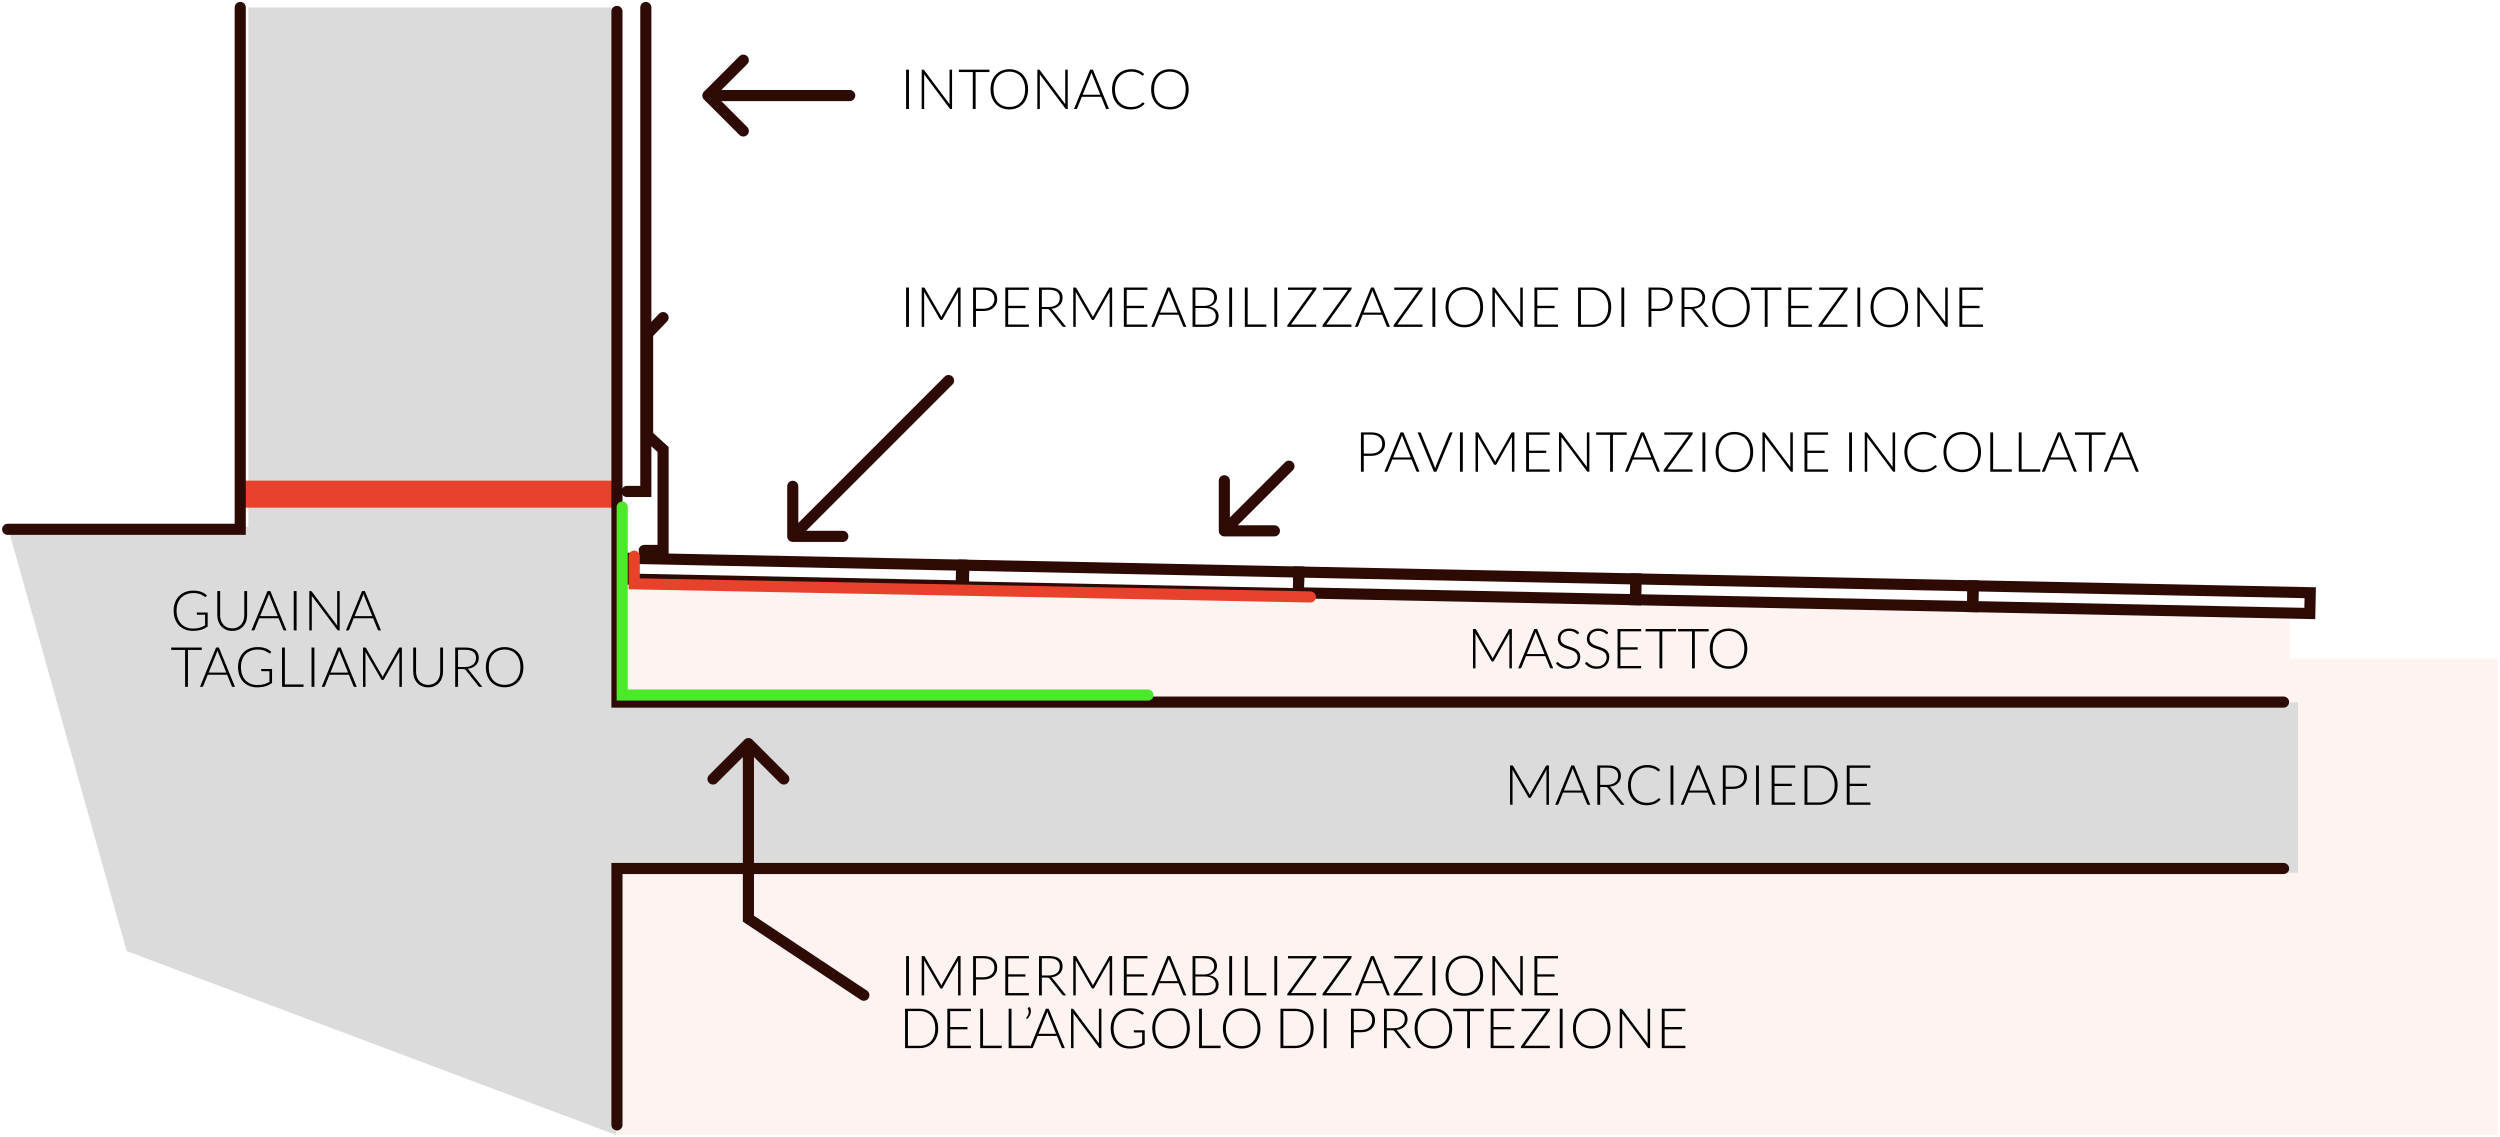 <svg width="664" height="302" viewBox="0 0 664 302" fill="none" xmlns="http://www.w3.org/2000/svg">
<g filter="url(#filter0_n_3016_4706)">
<path d="M163.543 174.87V301.458H663.424V174.87H163.543Z" fill="#FDF3F1"/>
</g>
<path d="M163.632 301.458L33.641 252.621L2.041 139.867H65.959V1.977H163.632V186.549H610.339V231.794H163.632V301.458Z" fill="#DBDBDB"/>
<rect x="63.805" y="127.658" width="99.738" height="7.182" fill="#E8412C"/>
<g filter="url(#filter1_n_3016_4706)">
<path d="M163.543 155.234V187.178H608.155V163.057L163.543 155.234Z" fill="#FDF3F1"/>
</g>
<path d="M241.42 28.955H240.659V18.501H241.42V28.955ZM245.17 18.501C245.239 18.501 245.293 18.511 245.333 18.531C245.372 18.546 245.414 18.582 245.458 18.642L252.226 27.699C252.211 27.551 252.203 27.409 252.203 27.271V18.501H252.868V28.955H252.506C252.393 28.955 252.302 28.906 252.233 28.807L245.436 19.735C245.451 19.883 245.458 20.023 245.458 20.156V28.955H244.801V18.501H245.17ZM262.796 18.501V19.144H259.124V28.955H258.37V19.144H254.676V18.501H262.796ZM273.056 23.724C273.056 24.532 272.935 25.266 272.694 25.926C272.452 26.581 272.112 27.143 271.674 27.61C271.236 28.073 270.711 28.433 270.101 28.689C269.49 28.94 268.813 29.066 268.069 29.066C267.335 29.066 266.663 28.94 266.052 28.689C265.441 28.433 264.917 28.073 264.478 27.61C264.04 27.143 263.698 26.581 263.451 25.926C263.21 25.266 263.089 24.532 263.089 23.724C263.089 22.922 263.21 22.193 263.451 21.538C263.698 20.878 264.04 20.316 264.478 19.853C264.917 19.385 265.441 19.023 266.052 18.767C266.663 18.511 267.335 18.383 268.069 18.383C268.813 18.383 269.49 18.511 270.101 18.767C270.711 19.018 271.236 19.378 271.674 19.846C272.112 20.314 272.452 20.878 272.694 21.538C272.935 22.193 273.056 22.922 273.056 23.724ZM272.273 23.724C272.273 22.995 272.172 22.34 271.97 21.759C271.768 21.178 271.482 20.686 271.113 20.282C270.748 19.878 270.307 19.57 269.79 19.358C269.273 19.142 268.699 19.033 268.069 19.033C267.448 19.033 266.879 19.142 266.362 19.358C265.85 19.57 265.407 19.878 265.032 20.282C264.663 20.686 264.375 21.178 264.168 21.759C263.966 22.34 263.865 22.995 263.865 23.724C263.865 24.458 263.966 25.116 264.168 25.697C264.375 26.273 264.663 26.763 265.032 27.167C265.407 27.571 265.85 27.879 266.362 28.091C266.879 28.302 267.448 28.408 268.069 28.408C268.699 28.408 269.273 28.302 269.79 28.091C270.307 27.879 270.748 27.571 271.113 27.167C271.482 26.763 271.768 26.273 271.97 25.697C272.172 25.116 272.273 24.458 272.273 23.724ZM275.89 18.501C275.959 18.501 276.014 18.511 276.053 18.531C276.092 18.546 276.134 18.582 276.179 18.642L282.946 27.699C282.931 27.551 282.924 27.409 282.924 27.271V18.501H283.589V28.955H283.227C283.113 28.955 283.022 28.906 282.953 28.807L276.156 19.735C276.171 19.883 276.179 20.023 276.179 20.156V28.955H275.521V18.501H275.89ZM294.557 28.955H293.974C293.905 28.955 293.848 28.938 293.804 28.903C293.76 28.864 293.725 28.815 293.7 28.756L292.467 25.719H287.332L286.106 28.756C286.086 28.81 286.052 28.857 286.002 28.896C285.953 28.935 285.894 28.955 285.825 28.955H285.249L289.526 18.501H290.28L294.557 28.955ZM287.561 25.158H292.245L290.11 19.875C290.075 19.792 290.041 19.698 290.006 19.595C289.972 19.486 289.938 19.373 289.903 19.255C289.869 19.373 289.834 19.486 289.8 19.595C289.765 19.698 289.731 19.794 289.696 19.883L287.561 25.158ZM303.591 27.197C303.64 27.197 303.682 27.214 303.717 27.248L304.012 27.566C303.795 27.798 303.559 28.007 303.303 28.194C303.047 28.376 302.766 28.534 302.461 28.667C302.16 28.795 301.828 28.893 301.463 28.962C301.104 29.036 300.707 29.073 300.274 29.073C299.55 29.073 298.885 28.948 298.279 28.697C297.678 28.44 297.161 28.081 296.728 27.618C296.299 27.15 295.964 26.586 295.723 25.926C295.482 25.266 295.361 24.532 295.361 23.724C295.361 22.931 295.484 22.207 295.73 21.552C295.982 20.897 296.331 20.336 296.779 19.868C297.233 19.395 297.772 19.031 298.397 18.775C299.028 18.514 299.722 18.383 300.481 18.383C300.86 18.383 301.207 18.413 301.522 18.472C301.838 18.526 302.131 18.607 302.402 18.715C302.677 18.819 302.936 18.95 303.177 19.107C303.419 19.265 303.655 19.447 303.887 19.654L303.658 19.986C303.618 20.045 303.557 20.075 303.473 20.075C303.428 20.075 303.372 20.05 303.303 20.001C303.234 19.947 303.145 19.883 303.037 19.809C302.933 19.73 302.805 19.646 302.653 19.558C302.505 19.464 302.328 19.38 302.121 19.306C301.914 19.228 301.675 19.164 301.404 19.114C301.133 19.06 300.825 19.033 300.481 19.033C299.845 19.033 299.262 19.144 298.73 19.366C298.198 19.582 297.74 19.895 297.356 20.304C296.972 20.708 296.671 21.2 296.454 21.782C296.243 22.358 296.137 23.005 296.137 23.724C296.137 24.463 296.243 25.123 296.454 25.704C296.666 26.286 296.959 26.778 297.334 27.182C297.708 27.581 298.149 27.889 298.656 28.105C299.168 28.317 299.722 28.423 300.318 28.423C300.693 28.423 301.025 28.398 301.316 28.349C301.611 28.3 301.882 28.226 302.128 28.128C302.374 28.029 302.604 27.909 302.815 27.766C303.027 27.623 303.236 27.455 303.443 27.263C303.468 27.244 303.49 27.229 303.51 27.219C303.534 27.204 303.561 27.197 303.591 27.197ZM315.709 23.724C315.709 24.532 315.588 25.266 315.347 25.926C315.106 26.581 314.766 27.143 314.327 27.61C313.889 28.073 313.365 28.433 312.754 28.689C312.143 28.94 311.466 29.066 310.722 29.066C309.988 29.066 309.316 28.94 308.705 28.689C308.095 28.433 307.57 28.073 307.132 27.61C306.693 27.143 306.351 26.581 306.105 25.926C305.863 25.266 305.743 24.532 305.743 23.724C305.743 22.922 305.863 22.193 306.105 21.538C306.351 20.878 306.693 20.316 307.132 19.853C307.57 19.385 308.095 19.023 308.705 18.767C309.316 18.511 309.988 18.383 310.722 18.383C311.466 18.383 312.143 18.511 312.754 18.767C313.365 19.018 313.889 19.378 314.327 19.846C314.766 20.314 315.106 20.878 315.347 21.538C315.588 22.193 315.709 22.922 315.709 23.724ZM314.926 23.724C314.926 22.995 314.825 22.34 314.623 21.759C314.421 21.178 314.135 20.686 313.766 20.282C313.401 19.878 312.961 19.57 312.444 19.358C311.926 19.142 311.353 19.033 310.722 19.033C310.102 19.033 309.533 19.142 309.016 19.358C308.503 19.57 308.06 19.878 307.686 20.282C307.316 20.686 307.028 21.178 306.821 21.759C306.619 22.34 306.518 22.995 306.518 23.724C306.518 24.458 306.619 25.116 306.821 25.697C307.028 26.273 307.316 26.763 307.686 27.167C308.06 27.571 308.503 27.879 309.016 28.091C309.533 28.302 310.102 28.408 310.722 28.408C311.353 28.408 311.926 28.302 312.444 28.091C312.961 27.879 313.401 27.571 313.766 27.167C314.135 26.763 314.421 26.273 314.623 25.697C314.825 25.116 314.926 24.458 314.926 23.724Z" fill="black"/>
<path d="M225.691 26.859C226.507 26.859 227.169 26.198 227.169 25.382C227.169 24.566 226.507 23.904 225.691 23.904V25.382V26.859ZM186.976 24.337C186.399 24.914 186.399 25.85 186.976 26.427L196.379 35.83C196.956 36.407 197.891 36.407 198.469 35.83C199.046 35.253 199.046 34.317 198.469 33.74L190.11 25.382L198.469 17.023C199.046 16.446 199.046 15.511 198.469 14.934C197.891 14.357 196.956 14.357 196.379 14.934L186.976 24.337ZM225.691 25.382V23.904H188.021V25.382V26.859H225.691V25.382Z" fill="#2E0A05"/>
<path d="M241.42 86.821H240.659V76.368H241.42V86.821ZM249.825 83.778C249.898 83.915 249.962 84.063 250.017 84.221C250.046 84.142 250.076 84.066 250.105 83.992C250.14 83.913 250.177 83.839 250.216 83.77L254.324 76.508C254.363 76.444 254.403 76.404 254.442 76.39C254.481 76.375 254.536 76.368 254.605 76.368H255.129V86.821H254.464V77.912C254.464 77.784 254.472 77.648 254.486 77.505L250.371 84.812C250.302 84.94 250.204 85.004 250.076 85.004H249.958C249.834 85.004 249.736 84.94 249.662 84.812L245.436 77.498C245.451 77.641 245.458 77.779 245.458 77.912V86.821H244.801V76.368H245.318C245.387 76.368 245.441 76.375 245.481 76.39C245.525 76.404 245.567 76.444 245.606 76.508L249.825 83.778ZM259.21 82.61V86.821H258.456V76.368H261.153C262.379 76.368 263.303 76.636 263.923 77.173C264.549 77.71 264.861 78.475 264.861 79.47C264.861 79.928 264.775 80.35 264.603 80.734C264.435 81.118 264.192 81.45 263.872 81.731C263.551 82.007 263.162 82.224 262.704 82.381C262.246 82.534 261.729 82.61 261.153 82.61H259.21ZM259.21 82.004H261.153C261.616 82.004 262.029 81.94 262.394 81.812C262.758 81.684 263.066 81.507 263.317 81.28C263.574 81.054 263.768 80.788 263.901 80.483C264.039 80.172 264.108 79.835 264.108 79.47C264.108 78.668 263.859 78.049 263.362 77.616C262.869 77.183 262.133 76.966 261.153 76.966H259.21V82.004ZM273.273 76.368V76.996H267.769V81.221H272.349V81.835H267.769V86.193H273.273V86.821H267.008V76.368H273.273ZM276.713 82.093V86.821H275.959V76.368H278.626C279.833 76.368 280.734 76.601 281.33 77.069C281.926 77.532 282.224 78.214 282.224 79.116C282.224 79.515 282.155 79.879 282.017 80.209C281.879 80.539 281.68 80.83 281.419 81.081C281.163 81.327 280.852 81.532 280.488 81.694C280.123 81.852 279.712 81.955 279.254 82.004C279.372 82.078 279.478 82.177 279.572 82.3L283.17 86.821H282.512C282.433 86.821 282.364 86.806 282.305 86.777C282.251 86.747 282.197 86.698 282.143 86.629L278.796 82.389C278.712 82.28 278.621 82.204 278.523 82.16C278.429 82.115 278.281 82.093 278.079 82.093H276.713ZM276.713 81.532H278.53C278.993 81.532 279.407 81.477 279.771 81.369C280.141 81.256 280.451 81.096 280.702 80.889C280.958 80.682 281.153 80.433 281.286 80.143C281.419 79.852 281.485 79.525 281.485 79.16C281.485 78.416 281.241 77.865 280.754 77.505C280.266 77.146 279.557 76.966 278.626 76.966H276.713V81.532ZM290.083 83.778C290.156 83.915 290.22 84.063 290.275 84.221C290.304 84.142 290.334 84.066 290.363 83.992C290.398 83.913 290.435 83.839 290.474 83.77L294.582 76.508C294.621 76.444 294.661 76.404 294.7 76.39C294.739 76.375 294.794 76.368 294.863 76.368H295.387V86.821H294.722V77.912C294.722 77.784 294.73 77.648 294.744 77.505L290.629 84.812C290.56 84.94 290.462 85.004 290.334 85.004H290.216C290.092 85.004 289.994 84.94 289.92 84.812L285.694 77.498C285.709 77.641 285.716 77.779 285.716 77.912V86.821H285.059V76.368H285.576C285.645 76.368 285.699 76.375 285.739 76.39C285.783 76.404 285.825 76.444 285.864 76.508L290.083 83.778ZM304.757 76.368V76.996H299.254V81.221H303.834V81.835H299.254V86.193H304.757V86.821H298.493V76.368H304.757ZM315.09 86.821H314.507C314.438 86.821 314.381 86.804 314.337 86.77C314.293 86.73 314.258 86.681 314.233 86.622L313 83.585H307.865L306.639 86.622C306.619 86.676 306.585 86.723 306.535 86.762C306.486 86.802 306.427 86.821 306.358 86.821H305.782L310.059 76.368H310.813L315.09 86.821ZM308.094 83.024H312.778L310.643 77.742C310.608 77.658 310.574 77.564 310.54 77.461C310.505 77.353 310.471 77.239 310.436 77.121C310.402 77.239 310.367 77.353 310.333 77.461C310.298 77.564 310.264 77.66 310.229 77.749L308.094 83.024ZM316.746 86.821V76.368H319.753C320.349 76.368 320.863 76.427 321.297 76.545C321.735 76.663 322.097 76.838 322.383 77.069C322.668 77.296 322.88 77.574 323.018 77.904C323.161 78.234 323.232 78.609 323.232 79.027C323.232 79.303 323.183 79.569 323.085 79.825C322.991 80.081 322.853 80.317 322.671 80.534C322.489 80.751 322.264 80.941 321.999 81.103C321.737 81.261 321.437 81.381 321.097 81.465C321.92 81.588 322.553 81.862 322.996 82.285C323.439 82.709 323.661 83.268 323.661 83.962C323.661 84.406 323.582 84.804 323.424 85.159C323.267 85.514 323.038 85.814 322.737 86.06C322.437 86.307 322.067 86.496 321.629 86.629C321.191 86.757 320.693 86.821 320.137 86.821H316.746ZM317.499 81.812V86.216H320.122C321.043 86.216 321.737 86.019 322.205 85.624C322.673 85.225 322.907 84.666 322.907 83.947C322.907 83.617 322.843 83.322 322.715 83.061C322.592 82.795 322.412 82.571 322.176 82.389C321.939 82.201 321.649 82.059 321.304 81.96C320.959 81.862 320.568 81.812 320.129 81.812H317.499ZM317.499 81.258H319.767C320.25 81.258 320.661 81.197 321.001 81.073C321.346 80.95 321.627 80.788 321.843 80.586C322.065 80.384 322.228 80.155 322.331 79.899C322.434 79.643 322.486 79.379 322.486 79.108C322.486 78.404 322.262 77.872 321.814 77.513C321.371 77.148 320.684 76.966 319.753 76.966H317.499V81.258ZM327.246 86.821H326.485V76.368H327.246V86.821ZM331.38 86.178H336.338V86.821H330.627V76.368H331.38V86.178ZM339.222 86.821H338.461V76.368H339.222V86.821ZM349.644 76.368V76.626C349.644 76.73 349.609 76.831 349.54 76.929L342.906 86.193H349.585V86.821H341.901V86.548C341.901 86.454 341.931 86.366 341.99 86.282L348.639 76.996H342.093V76.368H349.644ZM358.994 76.368V76.626C358.994 76.73 358.96 76.831 358.891 76.929L352.256 86.193H358.935V86.821H351.252V86.548C351.252 86.454 351.281 86.366 351.34 86.282L357.989 76.996H351.444V76.368H358.994ZM369.172 86.821H368.588C368.519 86.821 368.463 86.804 368.418 86.77C368.374 86.73 368.339 86.681 368.315 86.622L367.081 83.585H361.946L360.72 86.622C360.7 86.676 360.666 86.723 360.617 86.762C360.567 86.802 360.508 86.821 360.439 86.821H359.863L364.141 76.368H364.894L369.172 86.821ZM362.176 83.024H366.859L364.724 77.742C364.69 77.658 364.655 77.564 364.621 77.461C364.586 77.353 364.552 77.239 364.517 77.121C364.483 77.239 364.448 77.353 364.414 77.461C364.38 77.564 364.345 77.66 364.311 77.749L362.176 83.024ZM377.868 76.368V76.626C377.868 76.73 377.833 76.831 377.764 76.929L371.13 86.193H377.809V86.821H370.125V86.548C370.125 86.454 370.155 86.366 370.214 86.282L376.863 76.996H370.317V76.368H377.868ZM381.212 86.821H380.451V76.368H381.212V86.821ZM393.916 81.591C393.916 82.398 393.796 83.132 393.554 83.792C393.313 84.447 392.973 85.009 392.535 85.477C392.096 85.94 391.572 86.299 390.961 86.555C390.35 86.806 389.673 86.932 388.929 86.932C388.196 86.932 387.523 86.806 386.913 86.555C386.302 86.299 385.777 85.94 385.339 85.477C384.901 85.009 384.558 84.447 384.312 83.792C384.071 83.132 383.95 82.398 383.95 81.591C383.95 80.788 384.071 80.059 384.312 79.404C384.558 78.744 384.901 78.182 385.339 77.719C385.777 77.252 386.302 76.89 386.913 76.633C387.523 76.377 388.196 76.249 388.929 76.249C389.673 76.249 390.35 76.377 390.961 76.633C391.572 76.885 392.096 77.244 392.535 77.712C392.973 78.18 393.313 78.744 393.554 79.404C393.796 80.059 393.916 80.788 393.916 81.591ZM393.133 81.591C393.133 80.862 393.032 80.207 392.83 79.626C392.628 79.044 392.343 78.552 391.973 78.148C391.609 77.744 391.168 77.436 390.651 77.225C390.134 77.008 389.56 76.899 388.929 76.899C388.309 76.899 387.74 77.008 387.223 77.225C386.711 77.436 386.267 77.744 385.893 78.148C385.524 78.552 385.236 79.044 385.029 79.626C384.827 80.207 384.726 80.862 384.726 81.591C384.726 82.325 384.827 82.982 385.029 83.563C385.236 84.139 385.524 84.63 385.893 85.033C386.267 85.437 386.711 85.745 387.223 85.957C387.74 86.169 388.309 86.275 388.929 86.275C389.56 86.275 390.134 86.169 390.651 85.957C391.168 85.745 391.609 85.437 391.973 85.033C392.343 84.63 392.628 84.139 392.83 83.563C393.032 82.982 393.133 82.325 393.133 81.591ZM396.751 76.368C396.82 76.368 396.874 76.377 396.914 76.397C396.953 76.412 396.995 76.449 397.039 76.508L403.806 85.565C403.792 85.418 403.784 85.275 403.784 85.137V76.368H404.449V86.821H404.087C403.974 86.821 403.883 86.772 403.814 86.674L397.017 77.601C397.032 77.749 397.039 77.889 397.039 78.022V86.821H396.382V76.368H396.751ZM413.815 76.368V76.996H408.311V81.221H412.891V81.835H408.311V86.193H413.815V86.821H407.55V76.368H413.815ZM427.936 81.591C427.936 82.398 427.815 83.125 427.574 83.77C427.332 84.415 426.992 84.965 426.554 85.418C426.116 85.871 425.591 86.218 424.981 86.459C424.37 86.701 423.693 86.821 422.949 86.821H419.137V76.368H422.949C423.693 76.368 424.37 76.488 424.981 76.73C425.591 76.971 426.116 77.318 426.554 77.771C426.992 78.224 427.332 78.773 427.574 79.419C427.815 80.064 427.936 80.788 427.936 81.591ZM427.153 81.591C427.153 80.862 427.052 80.212 426.85 79.64C426.648 79.069 426.362 78.586 425.993 78.192C425.628 77.798 425.187 77.498 424.67 77.291C424.153 77.084 423.579 76.981 422.949 76.981H419.898V86.208H422.949C423.579 86.208 424.153 86.105 424.67 85.898C425.187 85.691 425.628 85.391 425.993 84.996C426.362 84.603 426.648 84.12 426.85 83.549C427.052 82.977 427.153 82.325 427.153 81.591ZM431.397 86.821H430.636V76.368H431.397V86.821ZM438.61 82.61V86.821H437.857V76.368H440.553C441.78 76.368 442.703 76.636 443.324 77.173C443.949 77.71 444.262 78.475 444.262 79.47C444.262 79.928 444.176 80.35 444.004 80.734C443.836 81.118 443.592 81.45 443.272 81.731C442.952 82.007 442.563 82.224 442.105 82.381C441.647 82.534 441.13 82.61 440.553 82.61H438.61ZM438.61 82.004H440.553C441.016 82.004 441.43 81.94 441.795 81.812C442.159 81.684 442.467 81.507 442.718 81.28C442.974 81.054 443.169 80.788 443.302 80.483C443.44 80.172 443.509 79.835 443.509 79.47C443.509 78.668 443.26 78.049 442.762 77.616C442.27 77.183 441.534 76.966 440.553 76.966H438.61V82.004ZM447.383 82.093V86.821H446.63V76.368H449.297C450.504 76.368 451.405 76.601 452.001 77.069C452.597 77.532 452.895 78.214 452.895 79.116C452.895 79.515 452.826 79.879 452.688 80.209C452.55 80.539 452.351 80.83 452.09 81.081C451.833 81.327 451.523 81.532 451.159 81.694C450.794 81.852 450.383 81.955 449.925 82.004C450.043 82.078 450.149 82.177 450.243 82.3L453.84 86.821H453.183C453.104 86.821 453.035 86.806 452.976 86.777C452.922 86.747 452.868 86.698 452.814 86.629L449.467 82.389C449.383 82.28 449.292 82.204 449.194 82.16C449.1 82.115 448.952 82.093 448.75 82.093H447.383ZM447.383 81.532H449.201C449.664 81.532 450.078 81.477 450.442 81.369C450.811 81.256 451.122 81.096 451.373 80.889C451.629 80.682 451.824 80.433 451.957 80.143C452.09 79.852 452.156 79.525 452.156 79.16C452.156 78.416 451.912 77.865 451.425 77.505C450.937 77.146 450.228 76.966 449.297 76.966H447.383V81.532ZM464.736 81.591C464.736 82.398 464.615 83.132 464.374 83.792C464.132 84.447 463.793 85.009 463.354 85.477C462.916 85.94 462.391 86.299 461.781 86.555C461.17 86.806 460.493 86.932 459.749 86.932C459.015 86.932 458.343 86.806 457.732 86.555C457.121 86.299 456.597 85.94 456.158 85.477C455.72 85.009 455.378 84.447 455.131 83.792C454.89 83.132 454.769 82.398 454.769 81.591C454.769 80.788 454.89 80.059 455.131 79.404C455.378 78.744 455.72 78.182 456.158 77.719C456.597 77.252 457.121 76.89 457.732 76.633C458.343 76.377 459.015 76.249 459.749 76.249C460.493 76.249 461.17 76.377 461.781 76.633C462.391 76.885 462.916 77.244 463.354 77.712C463.793 78.18 464.132 78.744 464.374 79.404C464.615 80.059 464.736 80.788 464.736 81.591ZM463.953 81.591C463.953 80.862 463.852 80.207 463.65 79.626C463.448 79.044 463.162 78.552 462.793 78.148C462.428 77.744 461.987 77.436 461.47 77.225C460.953 77.008 460.379 76.899 459.749 76.899C459.128 76.899 458.559 77.008 458.042 77.225C457.53 77.436 457.087 77.744 456.712 78.148C456.343 78.552 456.055 79.044 455.848 79.626C455.646 80.207 455.545 80.862 455.545 81.591C455.545 82.325 455.646 82.982 455.848 83.563C456.055 84.139 456.343 84.63 456.712 85.033C457.087 85.437 457.53 85.745 458.042 85.957C458.559 86.169 459.128 86.275 459.749 86.275C460.379 86.275 460.953 86.169 461.47 85.957C461.987 85.745 462.428 85.437 462.793 85.033C463.162 84.63 463.448 84.139 463.65 83.563C463.852 82.982 463.953 82.325 463.953 81.591ZM473.147 76.368V77.01H469.475V86.821H468.722V77.01H465.028V76.368H473.147ZM481.229 76.368V76.996H475.725V81.221H480.305V81.835H475.725V86.193H481.229V86.821H474.964V76.368H481.229ZM490.734 76.368V76.626C490.734 76.73 490.7 76.831 490.631 76.929L483.997 86.193H490.675V86.821H482.992V86.548C482.992 86.454 483.022 86.366 483.081 86.282L489.73 76.996H483.184V76.368H490.734ZM494.078 86.821H493.317V76.368H494.078V86.821ZM506.783 81.591C506.783 82.398 506.662 83.132 506.421 83.792C506.18 84.447 505.84 85.009 505.401 85.477C504.963 85.94 504.439 86.299 503.828 86.555C503.217 86.806 502.54 86.932 501.796 86.932C501.062 86.932 500.39 86.806 499.779 86.555C499.169 86.299 498.644 85.94 498.206 85.477C497.767 85.009 497.425 84.447 497.179 83.792C496.937 83.132 496.817 82.398 496.817 81.591C496.817 80.788 496.937 80.059 497.179 79.404C497.425 78.744 497.767 78.182 498.206 77.719C498.644 77.252 499.169 76.89 499.779 76.633C500.39 76.377 501.062 76.249 501.796 76.249C502.54 76.249 503.217 76.377 503.828 76.633C504.439 76.885 504.963 77.244 505.401 77.712C505.84 78.18 506.18 78.744 506.421 79.404C506.662 80.059 506.783 80.788 506.783 81.591ZM506 81.591C506 80.862 505.899 80.207 505.697 79.626C505.495 79.044 505.209 78.552 504.84 78.148C504.475 77.744 504.035 77.436 503.518 77.225C503 77.008 502.427 76.899 501.796 76.899C501.176 76.899 500.607 77.008 500.09 77.225C499.577 77.436 499.134 77.744 498.76 78.148C498.39 78.552 498.102 79.044 497.895 79.626C497.693 80.207 497.592 80.862 497.592 81.591C497.592 82.325 497.693 82.982 497.895 83.563C498.102 84.139 498.39 84.63 498.76 85.033C499.134 85.437 499.577 85.745 500.09 85.957C500.607 86.169 501.176 86.275 501.796 86.275C502.427 86.275 503 86.169 503.518 85.957C504.035 85.745 504.475 85.437 504.84 85.033C505.209 84.63 505.495 84.139 505.697 83.563C505.899 82.982 506 82.325 506 81.591ZM509.618 76.368C509.687 76.368 509.741 76.377 509.78 76.397C509.82 76.412 509.861 76.449 509.906 76.508L516.673 85.565C516.658 85.418 516.651 85.275 516.651 85.137V76.368H517.316V86.821H516.954C516.841 86.821 516.749 86.772 516.68 86.674L509.884 77.601C509.898 77.749 509.906 77.889 509.906 78.022V86.821H509.248V76.368H509.618ZM526.682 76.368V76.996H521.178V81.221H525.758V81.835H521.178V86.193H526.682V86.821H520.417V76.368H526.682Z" fill="black"/>
<path d="M362.216 121.081V125.292H361.463V114.838H364.159C365.385 114.838 366.309 115.107 366.93 115.643C367.555 116.18 367.868 116.946 367.868 117.941C367.868 118.399 367.782 118.82 367.609 119.204C367.442 119.589 367.198 119.921 366.878 120.202C366.558 120.478 366.169 120.694 365.711 120.852C365.253 121.005 364.735 121.081 364.159 121.081H362.216ZM362.216 120.475H364.159C364.622 120.475 365.036 120.411 365.4 120.283C365.765 120.155 366.073 119.978 366.324 119.751C366.58 119.525 366.774 119.259 366.907 118.953C367.045 118.643 367.114 118.306 367.114 117.941C367.114 117.138 366.866 116.52 366.368 116.087C365.876 115.653 365.139 115.437 364.159 115.437H362.216V120.475ZM377.016 125.292H376.433C376.364 125.292 376.307 125.275 376.263 125.24C376.218 125.201 376.184 125.152 376.159 125.093L374.926 122.056H369.791L368.565 125.093C368.545 125.147 368.51 125.193 368.461 125.233C368.412 125.272 368.353 125.292 368.284 125.292H367.708L371.985 114.838H372.739L377.016 125.292ZM370.02 121.495H374.704L372.569 116.212C372.534 116.129 372.5 116.035 372.465 115.932C372.431 115.823 372.396 115.71 372.362 115.592C372.327 115.71 372.293 115.823 372.258 115.932C372.224 116.035 372.19 116.131 372.155 116.22L370.02 121.495ZM376.524 114.838H377.122C377.191 114.838 377.248 114.858 377.292 114.897C377.337 114.932 377.371 114.979 377.396 115.038L380.957 123.711C381.05 123.938 381.127 124.179 381.186 124.435C381.24 124.169 381.311 123.928 381.4 123.711L384.953 115.038C384.978 114.983 385.013 114.937 385.057 114.897C385.106 114.858 385.165 114.838 385.234 114.838H385.825L381.511 125.292H380.838L376.524 114.838ZM388.522 125.292H387.761V114.838H388.522V125.292ZM396.927 122.248C397.001 122.386 397.065 122.534 397.119 122.691C397.149 122.613 397.178 122.536 397.208 122.462C397.242 122.384 397.279 122.31 397.319 122.241L401.426 114.979C401.466 114.915 401.505 114.875 401.545 114.86C401.584 114.846 401.638 114.838 401.707 114.838H402.232V125.292H401.567V116.382C401.567 116.254 401.574 116.119 401.589 115.976L397.474 123.282C397.405 123.411 397.306 123.475 397.178 123.475H397.06C396.937 123.475 396.838 123.411 396.765 123.282L392.539 115.969C392.553 116.111 392.561 116.249 392.561 116.382V125.292H391.903V114.838H392.421C392.489 114.838 392.544 114.846 392.583 114.86C392.627 114.875 392.669 114.915 392.709 114.979L396.927 122.248ZM411.602 114.838V115.466H406.098V119.692H410.679V120.305H406.098V124.664H411.602V125.292H405.337V114.838H411.602ZM414.436 114.838C414.505 114.838 414.559 114.848 414.599 114.868C414.638 114.883 414.68 114.919 414.724 114.979L421.492 124.036C421.477 123.888 421.47 123.745 421.47 123.608V114.838H422.134V125.292H421.772C421.659 125.292 421.568 125.243 421.499 125.144L414.702 116.072C414.717 116.22 414.724 116.36 414.724 116.493V125.292H414.067V114.838H414.436ZM432.062 114.838V115.481H428.39V125.292H427.636V115.481H423.942V114.838H432.062ZM440.895 125.292H440.312C440.243 125.292 440.186 125.275 440.142 125.24C440.097 125.201 440.063 125.152 440.038 125.093L438.804 122.056H433.67L432.443 125.093C432.424 125.147 432.389 125.193 432.34 125.233C432.291 125.272 432.232 125.292 432.163 125.292H431.586L435.864 114.838H436.618L440.895 125.292ZM433.899 121.495H438.583L436.448 116.212C436.413 116.129 436.379 116.035 436.344 115.932C436.31 115.823 436.275 115.71 436.241 115.592C436.206 115.71 436.172 115.823 436.137 115.932C436.103 116.035 436.068 116.131 436.034 116.22L433.899 121.495ZM449.591 114.838V115.097C449.591 115.2 449.557 115.301 449.488 115.4L442.853 124.664H449.532V125.292H441.849V125.019C441.849 124.925 441.878 124.836 441.937 124.753L448.586 115.466H442.041V114.838H449.591ZM452.935 125.292H452.174V114.838H452.935V125.292ZM465.64 120.061C465.64 120.869 465.519 121.603 465.278 122.263C465.036 122.918 464.696 123.48 464.258 123.947C463.82 124.41 463.295 124.77 462.684 125.026C462.074 125.277 461.397 125.403 460.653 125.403C459.919 125.403 459.247 125.277 458.636 125.026C458.025 124.77 457.501 124.41 457.062 123.947C456.624 123.48 456.282 122.918 456.035 122.263C455.794 121.603 455.673 120.869 455.673 120.061C455.673 119.259 455.794 118.53 456.035 117.875C456.282 117.215 456.624 116.653 457.062 116.19C457.501 115.722 458.025 115.36 458.636 115.104C459.247 114.848 459.919 114.72 460.653 114.72C461.397 114.72 462.074 114.848 462.684 115.104C463.295 115.355 463.82 115.715 464.258 116.183C464.696 116.651 465.036 117.215 465.278 117.875C465.519 118.53 465.64 119.259 465.64 120.061ZM464.857 120.061C464.857 119.332 464.756 118.677 464.554 118.096C464.352 117.515 464.066 117.023 463.697 116.619C463.332 116.215 462.891 115.907 462.374 115.695C461.857 115.478 461.283 115.37 460.653 115.37C460.032 115.37 459.463 115.478 458.946 115.695C458.434 115.907 457.991 116.215 457.616 116.619C457.247 117.023 456.959 117.515 456.752 118.096C456.55 118.677 456.449 119.332 456.449 120.061C456.449 120.795 456.55 121.453 456.752 122.034C456.959 122.61 457.247 123.1 457.616 123.504C457.991 123.908 458.434 124.216 458.946 124.428C459.463 124.639 460.032 124.745 460.653 124.745C461.283 124.745 461.857 124.639 462.374 124.428C462.891 124.216 463.332 123.908 463.697 123.504C464.066 123.1 464.352 122.61 464.554 122.034C464.756 121.453 464.857 120.795 464.857 120.061ZM468.474 114.838C468.543 114.838 468.597 114.848 468.637 114.868C468.676 114.883 468.718 114.919 468.762 114.979L475.53 124.036C475.515 123.888 475.508 123.745 475.508 123.608V114.838H476.173V125.292H475.811C475.697 125.292 475.606 125.243 475.537 125.144L468.74 116.072C468.755 116.22 468.762 116.36 468.762 116.493V125.292H468.105V114.838H468.474ZM485.538 114.838V115.466H480.034V119.692H484.615V120.305H480.034V124.664H485.538V125.292H479.273V114.838H485.538ZM491.894 125.292H491.133V114.838H491.894V125.292ZM495.645 114.838C495.714 114.838 495.768 114.848 495.807 114.868C495.847 114.883 495.889 114.919 495.933 114.979L502.7 124.036C502.686 123.888 502.678 123.745 502.678 123.608V114.838H503.343V125.292H502.981C502.868 125.292 502.777 125.243 502.708 125.144L495.911 116.072C495.926 116.22 495.933 116.36 495.933 116.493V125.292H495.276V114.838H495.645ZM514.039 123.534C514.088 123.534 514.13 123.551 514.164 123.585L514.46 123.903C514.243 124.135 514.007 124.344 513.75 124.531C513.494 124.713 513.214 124.871 512.908 125.004C512.608 125.132 512.275 125.23 511.911 125.299C511.551 125.373 511.155 125.41 510.721 125.41C509.997 125.41 509.333 125.285 508.727 125.033C508.126 124.777 507.609 124.418 507.175 123.955C506.747 123.487 506.412 122.923 506.171 122.263C505.929 121.603 505.809 120.869 505.809 120.061C505.809 119.268 505.932 118.544 506.178 117.889C506.429 117.234 506.779 116.673 507.227 116.205C507.68 115.732 508.219 115.368 508.845 115.112C509.475 114.85 510.17 114.72 510.928 114.72C511.308 114.72 511.655 114.75 511.97 114.809C512.285 114.863 512.578 114.944 512.849 115.052C513.125 115.156 513.384 115.286 513.625 115.444C513.866 115.602 514.103 115.784 514.334 115.991L514.105 116.323C514.066 116.382 514.004 116.412 513.92 116.412C513.876 116.412 513.819 116.387 513.75 116.338C513.682 116.284 513.593 116.22 513.484 116.146C513.381 116.067 513.253 115.983 513.1 115.895C512.953 115.801 512.775 115.717 512.568 115.643C512.362 115.565 512.123 115.501 511.852 115.451C511.581 115.397 511.273 115.37 510.928 115.37C510.293 115.37 509.709 115.481 509.177 115.703C508.645 115.919 508.187 116.232 507.803 116.641C507.419 117.045 507.119 117.537 506.902 118.118C506.69 118.695 506.584 119.342 506.584 120.061C506.584 120.8 506.69 121.46 506.902 122.041C507.114 122.623 507.407 123.115 507.781 123.519C508.155 123.918 508.596 124.226 509.103 124.442C509.616 124.654 510.17 124.76 510.766 124.76C511.14 124.76 511.473 124.735 511.763 124.686C512.059 124.637 512.33 124.563 512.576 124.465C512.822 124.366 513.051 124.245 513.263 124.103C513.475 123.96 513.684 123.792 513.891 123.6C513.915 123.58 513.938 123.566 513.957 123.556C513.982 123.541 514.009 123.534 514.039 123.534ZM526.156 120.061C526.156 120.869 526.036 121.603 525.794 122.263C525.553 122.918 525.213 123.48 524.775 123.947C524.337 124.41 523.812 124.77 523.201 125.026C522.591 125.277 521.913 125.403 521.17 125.403C520.436 125.403 519.764 125.277 519.153 125.026C518.542 124.77 518.018 124.41 517.579 123.947C517.141 123.48 516.799 122.918 516.552 122.263C516.311 121.603 516.19 120.869 516.19 120.061C516.19 119.259 516.311 118.53 516.552 117.875C516.799 117.215 517.141 116.653 517.579 116.19C518.018 115.722 518.542 115.36 519.153 115.104C519.764 114.848 520.436 114.72 521.17 114.72C521.913 114.72 522.591 114.848 523.201 115.104C523.812 115.355 524.337 115.715 524.775 116.183C525.213 116.651 525.553 117.215 525.794 117.875C526.036 118.53 526.156 119.259 526.156 120.061ZM525.373 120.061C525.373 119.332 525.272 118.677 525.07 118.096C524.869 117.515 524.583 117.023 524.213 116.619C523.849 116.215 523.408 115.907 522.891 115.695C522.374 115.478 521.8 115.37 521.17 115.37C520.549 115.37 519.98 115.478 519.463 115.695C518.951 115.907 518.508 116.215 518.133 116.619C517.764 117.023 517.476 117.515 517.269 118.096C517.067 118.677 516.966 119.332 516.966 120.061C516.966 120.795 517.067 121.453 517.269 122.034C517.476 122.61 517.764 123.1 518.133 123.504C518.508 123.908 518.951 124.216 519.463 124.428C519.98 124.639 520.549 124.745 521.17 124.745C521.8 124.745 522.374 124.639 522.891 124.428C523.408 124.216 523.849 123.908 524.213 123.504C524.583 123.1 524.869 122.61 525.07 122.034C525.272 121.453 525.373 120.795 525.373 120.061ZM529.375 124.649H534.333V125.292H528.622V114.838H529.375V124.649ZM536.936 124.649H541.894V125.292H536.183V114.838H536.936V124.649ZM551.612 125.292H551.028C550.959 125.292 550.903 125.275 550.858 125.24C550.814 125.201 550.78 125.152 550.755 125.093L549.521 122.056H544.387L543.16 125.093C543.141 125.147 543.106 125.193 543.057 125.233C543.008 125.272 542.948 125.292 542.879 125.292H542.303L546.581 114.838H547.334L551.612 125.292ZM544.616 121.495H549.3L547.164 116.212C547.13 116.129 547.095 116.035 547.061 115.932C547.027 115.823 546.992 115.71 546.958 115.592C546.923 115.71 546.889 115.823 546.854 115.932C546.82 116.035 546.785 116.131 546.751 116.22L544.616 121.495ZM559.242 114.838V115.481H555.571V125.292H554.817V115.481H551.123V114.838H559.242ZM568.076 125.292H567.492C567.423 125.292 567.367 125.275 567.322 125.24C567.278 125.201 567.243 125.152 567.219 125.093L565.985 122.056H560.851L559.624 125.093C559.604 125.147 559.57 125.193 559.521 125.233C559.471 125.272 559.412 125.292 559.343 125.292H558.767L563.045 114.838H563.798L568.076 125.292ZM561.08 121.495H565.763L563.628 116.212C563.594 116.129 563.559 116.035 563.525 115.932C563.49 115.823 563.456 115.71 563.422 115.592C563.387 115.71 563.353 115.823 563.318 115.932C563.284 116.035 563.249 116.131 563.215 116.22L561.08 121.495Z" fill="black"/>
<path d="M343.397 124.867C343.974 124.29 343.974 123.354 343.397 122.777C342.82 122.2 341.885 122.2 341.308 122.777L342.352 123.822L343.397 124.867ZM323.706 140.991C323.706 141.807 324.368 142.469 325.184 142.469H338.482C339.298 142.469 339.959 141.807 339.959 140.991C339.959 140.175 339.298 139.514 338.482 139.514H326.661V127.693C326.661 126.877 326 126.215 325.184 126.215C324.368 126.215 323.706 126.877 323.706 127.693V140.991ZM342.352 123.822L341.308 122.777L324.139 139.946L325.184 140.991L326.228 142.036L343.397 124.867L342.352 123.822Z" fill="#2E0A05"/>
<path d="M396.25 174.469C396.324 174.607 396.388 174.755 396.442 174.912C396.472 174.833 396.501 174.757 396.531 174.683C396.565 174.604 396.602 174.53 396.642 174.462L400.749 167.199C400.789 167.135 400.828 167.096 400.867 167.081C400.907 167.066 400.961 167.059 401.03 167.059H401.554V177.513H400.89V168.603C400.89 168.475 400.897 168.339 400.912 168.197L396.797 175.503C396.728 175.631 396.629 175.695 396.501 175.695H396.383C396.26 175.695 396.161 175.631 396.087 175.503L391.862 168.189C391.876 168.332 391.884 168.47 391.884 168.603V177.513H391.226V167.059H391.743C391.812 167.059 391.867 167.066 391.906 167.081C391.95 167.096 391.992 167.135 392.032 167.199L396.25 174.469ZM412.528 177.513H411.944C411.875 177.513 411.819 177.495 411.775 177.461C411.73 177.422 411.696 177.372 411.671 177.313L410.437 174.277H405.303L404.076 177.313C404.057 177.367 404.022 177.414 403.973 177.454C403.924 177.493 403.865 177.513 403.796 177.513H403.219L407.497 167.059H408.251L412.528 177.513ZM405.532 173.715H410.216L408.081 168.433C408.046 168.349 408.012 168.256 407.977 168.152C407.943 168.044 407.908 167.931 407.874 167.812C407.839 167.931 407.805 168.044 407.77 168.152C407.736 168.256 407.701 168.352 407.667 168.44L405.532 173.715ZM419.237 168.33C419.192 168.413 419.128 168.455 419.045 168.455C418.981 168.455 418.897 168.411 418.793 168.322C418.695 168.229 418.559 168.128 418.387 168.019C418.215 167.906 417.998 167.803 417.737 167.709C417.481 167.615 417.163 167.569 416.784 167.569C416.405 167.569 416.07 167.623 415.779 167.731C415.494 167.84 415.252 167.987 415.055 168.174C414.863 168.362 414.715 168.578 414.612 168.825C414.513 169.071 414.464 169.329 414.464 169.6C414.464 169.955 414.538 170.248 414.686 170.479C414.838 170.711 415.038 170.908 415.284 171.07C415.53 171.233 415.809 171.371 416.119 171.484C416.434 171.593 416.757 171.701 417.087 171.809C417.417 171.918 417.737 172.038 418.047 172.171C418.362 172.299 418.643 172.462 418.889 172.659C419.136 172.856 419.333 173.1 419.481 173.39C419.633 173.676 419.71 174.033 419.71 174.462C419.71 174.9 419.633 175.314 419.481 175.703C419.333 176.087 419.116 176.422 418.83 176.707C418.545 176.993 418.195 177.22 417.781 177.387C417.368 177.55 416.895 177.631 416.363 177.631C415.673 177.631 415.08 177.51 414.582 177.269C414.085 177.023 413.649 176.688 413.275 176.264L413.482 175.939C413.541 175.865 413.61 175.828 413.688 175.828C413.733 175.828 413.789 175.858 413.858 175.917C413.927 175.976 414.011 176.05 414.11 176.139C414.208 176.222 414.326 176.316 414.464 176.419C414.602 176.518 414.762 176.611 414.944 176.7C415.127 176.784 415.336 176.855 415.572 176.914C415.809 176.973 416.077 177.003 416.378 177.003C416.791 177.003 417.161 176.941 417.486 176.818C417.811 176.69 418.084 176.518 418.306 176.301C418.532 176.084 418.705 175.828 418.823 175.533C418.941 175.232 419 174.912 419 174.572C419 174.203 418.924 173.9 418.771 173.664C418.624 173.422 418.427 173.223 418.18 173.065C417.934 172.903 417.653 172.767 417.338 172.659C417.028 172.551 416.708 172.445 416.378 172.341C416.048 172.238 415.725 172.122 415.41 171.994C415.1 171.866 414.821 171.703 414.575 171.506C414.329 171.304 414.129 171.056 413.977 170.76C413.829 170.46 413.755 170.085 413.755 169.637C413.755 169.288 413.821 168.95 413.954 168.625C414.087 168.3 414.282 168.014 414.538 167.768C414.794 167.517 415.109 167.317 415.484 167.17C415.863 167.017 416.294 166.941 416.777 166.941C417.318 166.941 417.803 167.027 418.232 167.199C418.665 167.372 419.059 167.635 419.414 167.99L419.237 168.33ZM426.956 168.33C426.912 168.413 426.848 168.455 426.764 168.455C426.7 168.455 426.617 168.411 426.513 168.322C426.415 168.229 426.279 168.128 426.107 168.019C425.934 167.906 425.718 167.803 425.457 167.709C425.201 167.615 424.883 167.569 424.504 167.569C424.124 167.569 423.79 167.623 423.499 167.731C423.213 167.84 422.972 167.987 422.775 168.174C422.583 168.362 422.435 168.578 422.332 168.825C422.233 169.071 422.184 169.329 422.184 169.6C422.184 169.955 422.258 170.248 422.406 170.479C422.558 170.711 422.758 170.908 423.004 171.07C423.25 171.233 423.528 171.371 423.839 171.484C424.154 171.593 424.477 171.701 424.807 171.809C425.137 171.918 425.457 172.038 425.767 172.171C426.082 172.299 426.363 172.462 426.609 172.659C426.855 172.856 427.052 173.1 427.2 173.39C427.353 173.676 427.429 174.033 427.429 174.462C427.429 174.9 427.353 175.314 427.2 175.703C427.052 176.087 426.836 176.422 426.55 176.707C426.264 176.993 425.915 177.22 425.501 177.387C425.087 177.55 424.614 177.631 424.083 177.631C423.393 177.631 422.8 177.51 422.302 177.269C421.805 177.023 421.369 176.688 420.994 176.264L421.201 175.939C421.26 175.865 421.329 175.828 421.408 175.828C421.452 175.828 421.509 175.858 421.578 175.917C421.647 175.976 421.731 176.05 421.829 176.139C421.928 176.222 422.046 176.316 422.184 176.419C422.322 176.518 422.482 176.611 422.664 176.7C422.846 176.784 423.056 176.855 423.292 176.914C423.528 176.973 423.797 177.003 424.097 177.003C424.511 177.003 424.88 176.941 425.206 176.818C425.531 176.69 425.804 176.518 426.026 176.301C426.252 176.084 426.425 175.828 426.543 175.533C426.661 175.232 426.72 174.912 426.72 174.572C426.72 174.203 426.644 173.9 426.491 173.664C426.343 173.422 426.146 173.223 425.9 173.065C425.654 172.903 425.373 172.767 425.058 172.659C424.747 172.551 424.427 172.445 424.097 172.341C423.767 172.238 423.445 172.122 423.13 171.994C422.819 171.866 422.541 171.703 422.295 171.506C422.048 171.304 421.849 171.056 421.696 170.76C421.549 170.46 421.475 170.085 421.475 169.637C421.475 169.288 421.541 168.95 421.674 168.625C421.807 168.3 422.002 168.014 422.258 167.768C422.514 167.517 422.829 167.317 423.203 167.17C423.583 167.017 424.014 166.941 424.496 166.941C425.038 166.941 425.523 167.027 425.952 167.199C426.385 167.372 426.779 167.635 427.134 167.99L426.956 168.33ZM435.888 167.059V167.687H430.384V171.913H434.964V172.526H430.384V176.885H435.888V177.513H429.623V167.059H435.888ZM445.179 167.059V167.702H441.507V177.513H440.754V167.702H437.06V167.059H445.179ZM453.822 167.059V167.702H450.15V177.513H449.397V167.702H445.703V167.059H453.822ZM464.082 172.282C464.082 173.09 463.962 173.824 463.72 174.484C463.479 175.139 463.139 175.7 462.701 176.168C462.262 176.631 461.738 176.991 461.127 177.247C460.516 177.498 459.839 177.624 459.096 177.624C458.362 177.624 457.689 177.498 457.079 177.247C456.468 176.991 455.943 176.631 455.505 176.168C455.067 175.7 454.724 175.139 454.478 174.484C454.237 173.824 454.116 173.09 454.116 172.282C454.116 171.479 454.237 170.75 454.478 170.095C454.724 169.435 455.067 168.874 455.505 168.411C455.943 167.943 456.468 167.581 457.079 167.325C457.689 167.069 458.362 166.941 459.096 166.941C459.839 166.941 460.516 167.069 461.127 167.325C461.738 167.576 462.262 167.936 462.701 168.403C463.139 168.871 463.479 169.435 463.72 170.095C463.962 170.75 464.082 171.479 464.082 172.282ZM463.299 172.282C463.299 171.553 463.198 170.898 462.996 170.317C462.794 169.736 462.509 169.243 462.139 168.839C461.775 168.435 461.334 168.128 460.817 167.916C460.3 167.699 459.726 167.591 459.096 167.591C458.475 167.591 457.906 167.699 457.389 167.916C456.877 168.128 456.433 168.435 456.059 168.839C455.69 169.243 455.402 169.736 455.195 170.317C454.993 170.898 454.892 171.553 454.892 172.282C454.892 173.016 454.993 173.673 455.195 174.255C455.402 174.831 455.69 175.321 456.059 175.725C456.433 176.129 456.877 176.437 457.389 176.648C457.906 176.86 458.475 176.966 459.096 176.966C459.726 176.966 460.3 176.86 460.817 176.648C461.334 176.437 461.775 176.129 462.139 175.725C462.509 175.321 462.794 174.831 462.996 174.255C463.198 173.673 463.299 173.016 463.299 172.282Z" fill="black"/>
<path d="M406.095 210.71C406.169 210.848 406.233 210.996 406.287 211.153C406.316 211.075 406.346 210.998 406.375 210.924C406.41 210.846 406.447 210.772 406.486 210.703L410.594 203.44C410.633 203.376 410.673 203.337 410.712 203.322C410.752 203.307 410.806 203.3 410.875 203.3H411.399V213.754H410.734V204.844C410.734 204.716 410.742 204.581 410.756 204.438L406.641 211.744C406.572 211.872 406.474 211.936 406.346 211.936H406.228C406.105 211.936 406.006 211.872 405.932 211.744L401.706 204.43C401.721 204.573 401.728 204.711 401.728 204.844V213.754H401.071V203.3H401.588C401.657 203.3 401.711 203.307 401.751 203.322C401.795 203.337 401.837 203.376 401.876 203.44L406.095 210.71ZM422.373 213.754H421.789C421.72 213.754 421.664 213.737 421.619 213.702C421.575 213.663 421.54 213.614 421.516 213.554L420.282 210.518H415.147L413.921 213.554C413.901 213.609 413.867 213.655 413.818 213.695C413.768 213.734 413.709 213.754 413.64 213.754H413.064L417.342 203.3H418.095L422.373 213.754ZM415.377 209.957H420.06L417.925 204.674C417.891 204.591 417.856 204.497 417.822 204.394C417.787 204.285 417.753 204.172 417.718 204.054C417.684 204.172 417.65 204.285 417.615 204.394C417.581 204.497 417.546 204.593 417.512 204.682L415.377 209.957ZM425.003 209.026V213.754H424.25V203.3H426.917C428.123 203.3 429.025 203.534 429.621 204.002C430.217 204.465 430.515 205.147 430.515 206.048C430.515 206.447 430.446 206.812 430.308 207.142C430.17 207.472 429.97 207.762 429.709 208.014C429.453 208.26 429.143 208.464 428.779 208.627C428.414 208.784 428.003 208.888 427.545 208.937C427.663 209.011 427.769 209.109 427.862 209.233L431.46 213.754H430.803C430.724 213.754 430.655 213.739 430.596 213.71C430.542 213.68 430.488 213.631 430.433 213.562L427.087 209.321C427.003 209.213 426.912 209.137 426.813 209.092C426.72 209.048 426.572 209.026 426.37 209.026H425.003ZM425.003 208.464H426.821C427.284 208.464 427.697 208.41 428.062 208.302C428.431 208.188 428.742 208.028 428.993 207.821C429.249 207.615 429.443 207.366 429.576 207.075C429.709 206.785 429.776 206.457 429.776 206.093C429.776 205.349 429.532 204.797 429.044 204.438C428.557 204.078 427.848 203.899 426.917 203.899H425.003V208.464ZM440.627 211.996C440.676 211.996 440.718 212.013 440.752 212.047L441.048 212.365C440.831 212.596 440.595 212.806 440.339 212.993C440.083 213.175 439.802 213.333 439.496 213.466C439.196 213.594 438.864 213.692 438.499 213.761C438.14 213.835 437.743 213.872 437.31 213.872C436.586 213.872 435.921 213.747 435.315 213.495C434.714 213.239 434.197 212.88 433.763 212.417C433.335 211.949 433 211.385 432.759 210.725C432.517 210.065 432.397 209.331 432.397 208.523C432.397 207.73 432.52 207.006 432.766 206.351C433.017 205.696 433.367 205.135 433.815 204.667C434.268 204.194 434.808 203.83 435.433 203.573C436.064 203.312 436.758 203.182 437.517 203.182C437.896 203.182 438.243 203.211 438.558 203.271C438.873 203.325 439.166 203.406 439.437 203.514C439.713 203.618 439.972 203.748 440.213 203.906C440.454 204.064 440.691 204.246 440.922 204.453L440.693 204.785C440.654 204.844 440.592 204.874 440.509 204.874C440.464 204.874 440.408 204.849 440.339 204.8C440.27 204.746 440.181 204.682 440.073 204.608C439.969 204.529 439.841 204.445 439.689 204.357C439.541 204.263 439.363 204.179 439.157 204.105C438.95 204.027 438.711 203.963 438.44 203.913C438.169 203.859 437.861 203.832 437.517 203.832C436.881 203.832 436.298 203.943 435.766 204.164C435.234 204.381 434.776 204.694 434.391 205.103C434.007 205.507 433.707 205.999 433.49 206.58C433.278 207.157 433.172 207.804 433.172 208.523C433.172 209.262 433.278 209.922 433.49 210.503C433.702 211.084 433.995 211.577 434.369 211.981C434.744 212.38 435.184 212.688 435.692 212.904C436.204 213.116 436.758 213.222 437.354 213.222C437.728 213.222 438.061 213.197 438.351 213.148C438.647 213.099 438.918 213.025 439.164 212.926C439.41 212.828 439.639 212.707 439.851 212.564C440.063 212.422 440.272 212.254 440.479 212.062C440.504 212.042 440.526 212.028 440.546 212.018C440.57 212.003 440.597 211.996 440.627 211.996ZM444.456 213.754H443.695V203.3H444.456V213.754ZM455.705 213.754H455.121C455.052 213.754 454.995 213.737 454.951 213.702C454.907 213.663 454.872 213.614 454.848 213.554L453.614 210.518H448.479L447.253 213.554C447.233 213.609 447.199 213.655 447.15 213.695C447.1 213.734 447.041 213.754 446.972 213.754H446.396L450.674 203.3H451.427L455.705 213.754ZM448.708 209.957H453.392L451.257 204.674C451.223 204.591 451.188 204.497 451.154 204.394C451.119 204.285 451.085 204.172 451.05 204.054C451.016 204.172 450.981 204.285 450.947 204.394C450.912 204.497 450.878 204.593 450.843 204.682L448.708 209.957ZM458.335 209.543V213.754H457.582V203.3H460.278C461.505 203.3 462.428 203.569 463.049 204.105C463.674 204.642 463.987 205.408 463.987 206.403C463.987 206.861 463.901 207.282 463.728 207.666C463.561 208.05 463.317 208.383 462.997 208.664C462.677 208.939 462.288 209.156 461.83 209.314C461.372 209.466 460.854 209.543 460.278 209.543H458.335ZM458.335 208.937H460.278C460.741 208.937 461.155 208.873 461.519 208.745C461.884 208.617 462.192 208.44 462.443 208.213C462.699 207.986 462.894 207.72 463.027 207.415C463.164 207.105 463.233 206.767 463.233 206.403C463.233 205.6 462.985 204.982 462.487 204.549C461.995 204.115 461.258 203.899 460.278 203.899H458.335V208.937ZM467.167 213.754H466.406V203.3H467.167V213.754ZM476.813 203.3V203.928H471.309V208.154H475.89V208.767H471.309V213.126H476.813V213.754H470.549V203.3H476.813ZM488.077 208.523C488.077 209.331 487.957 210.058 487.715 210.703C487.474 211.348 487.134 211.897 486.696 212.35C486.257 212.803 485.733 213.151 485.122 213.392C484.511 213.633 483.834 213.754 483.09 213.754H479.278V203.3H483.09C483.834 203.3 484.511 203.421 485.122 203.662C485.733 203.903 486.257 204.251 486.696 204.704C487.134 205.157 487.474 205.706 487.715 206.351C487.957 206.996 488.077 207.72 488.077 208.523ZM487.294 208.523C487.294 207.794 487.193 207.144 486.991 206.573C486.789 206.002 486.504 205.519 486.134 205.125C485.77 204.731 485.329 204.43 484.812 204.224C484.295 204.017 483.721 203.913 483.09 203.913H480.039V213.141H483.09C483.721 213.141 484.295 213.037 484.812 212.83C485.329 212.624 485.77 212.323 486.134 211.929C486.504 211.535 486.789 211.052 486.991 210.481C487.193 209.91 487.294 209.257 487.294 208.523ZM496.769 203.3V203.928H491.265V208.154H495.846V208.767H491.265V213.126H496.769V213.754H490.504V203.3H496.769Z" fill="black"/>
<path d="M241.42 264.38H240.659V253.926H241.42V264.38ZM249.825 261.336C249.898 261.474 249.962 261.622 250.017 261.779C250.046 261.701 250.076 261.624 250.105 261.55C250.14 261.472 250.177 261.398 250.216 261.329L254.324 254.066C254.363 254.002 254.403 253.963 254.442 253.948C254.481 253.933 254.536 253.926 254.605 253.926H255.129V264.38H254.464V255.47C254.464 255.342 254.472 255.207 254.486 255.064L250.371 262.37C250.302 262.498 250.204 262.562 250.076 262.562H249.958C249.834 262.562 249.736 262.498 249.662 262.37L245.436 255.056C245.451 255.199 245.458 255.337 245.458 255.47V264.38H244.801V253.926H245.318C245.387 253.926 245.441 253.933 245.481 253.948C245.525 253.963 245.567 254.002 245.606 254.066L249.825 261.336ZM259.21 260.169V264.38H258.456V253.926H261.153C262.379 253.926 263.303 254.195 263.923 254.731C264.549 255.268 264.861 256.034 264.861 257.029C264.861 257.487 264.775 257.908 264.603 258.292C264.435 258.676 264.192 259.009 263.872 259.29C263.551 259.565 263.162 259.782 262.704 259.94C262.246 260.092 261.729 260.169 261.153 260.169H259.21ZM259.21 259.563H261.153C261.616 259.563 262.029 259.499 262.394 259.371C262.758 259.243 263.066 259.066 263.317 258.839C263.574 258.612 263.768 258.346 263.901 258.041C264.039 257.731 264.108 257.393 264.108 257.029C264.108 256.226 263.859 255.608 263.362 255.175C262.869 254.741 262.133 254.524 261.153 254.524H259.21V259.563ZM273.273 253.926V254.554H267.769V258.78H272.349V259.393H267.769V263.752H273.273V264.38H267.008V253.926H273.273ZM276.713 259.652V264.38H275.959V253.926H278.626C279.833 253.926 280.734 254.16 281.33 254.628C281.926 255.091 282.224 255.773 282.224 256.674C282.224 257.073 282.155 257.438 282.017 257.768C281.879 258.098 281.68 258.388 281.419 258.64C281.163 258.886 280.852 259.09 280.488 259.253C280.123 259.41 279.712 259.514 279.254 259.563C279.372 259.637 279.478 259.735 279.572 259.859L283.17 264.38H282.512C282.433 264.38 282.364 264.365 282.305 264.336C282.251 264.306 282.197 264.257 282.143 264.188L278.796 259.947C278.712 259.839 278.621 259.762 278.523 259.718C278.429 259.674 278.281 259.652 278.079 259.652H276.713ZM276.713 259.09H278.53C278.993 259.09 279.407 259.036 279.771 258.928C280.141 258.814 280.451 258.654 280.702 258.447C280.958 258.241 281.153 257.992 281.286 257.701C281.419 257.411 281.485 257.083 281.485 256.719C281.485 255.975 281.241 255.423 280.754 255.064C280.266 254.704 279.557 254.524 278.626 254.524H276.713V259.09ZM290.083 261.336C290.156 261.474 290.22 261.622 290.275 261.779C290.304 261.701 290.334 261.624 290.363 261.55C290.398 261.472 290.435 261.398 290.474 261.329L294.582 254.066C294.621 254.002 294.661 253.963 294.7 253.948C294.739 253.933 294.794 253.926 294.863 253.926H295.387V264.38H294.722V255.47C294.722 255.342 294.73 255.207 294.744 255.064L290.629 262.37C290.56 262.498 290.462 262.562 290.334 262.562H290.216C290.092 262.562 289.994 262.498 289.92 262.37L285.694 255.056C285.709 255.199 285.716 255.337 285.716 255.47V264.38H285.059V253.926H285.576C285.645 253.926 285.699 253.933 285.739 253.948C285.783 253.963 285.825 254.002 285.864 254.066L290.083 261.336ZM304.757 253.926V254.554H299.254V258.78H303.834V259.393H299.254V263.752H304.757V264.38H298.493V253.926H304.757ZM315.09 264.38H314.507C314.438 264.38 314.381 264.363 314.337 264.328C314.293 264.289 314.258 264.24 314.233 264.18L313 261.144H307.865L306.639 264.18C306.619 264.235 306.585 264.281 306.535 264.321C306.486 264.36 306.427 264.38 306.358 264.38H305.782L310.059 253.926H310.813L315.09 264.38ZM308.094 260.583H312.778L310.643 255.3C310.608 255.216 310.574 255.123 310.54 255.019C310.505 254.911 310.471 254.798 310.436 254.68C310.402 254.798 310.367 254.911 310.333 255.019C310.298 255.123 310.264 255.219 310.229 255.308L308.094 260.583ZM316.746 264.38V253.926H319.753C320.349 253.926 320.863 253.985 321.297 254.103C321.735 254.222 322.097 254.396 322.383 254.628C322.668 254.854 322.88 255.133 323.018 255.463C323.161 255.793 323.232 256.167 323.232 256.586C323.232 256.862 323.183 257.127 323.085 257.384C322.991 257.64 322.853 257.876 322.671 258.093C322.489 258.31 322.264 258.499 321.999 258.662C321.737 258.819 321.437 258.94 321.097 259.024C321.92 259.147 322.553 259.42 322.996 259.844C323.439 260.267 323.661 260.826 323.661 261.521C323.661 261.964 323.582 262.363 323.424 262.718C323.267 263.072 323.038 263.373 322.737 263.619C322.437 263.865 322.067 264.055 321.629 264.188C321.191 264.316 320.693 264.38 320.137 264.38H316.746ZM317.499 259.371V263.774H320.122C321.043 263.774 321.737 263.577 322.205 263.183C322.673 262.784 322.907 262.225 322.907 261.506C322.907 261.176 322.843 260.881 322.715 260.619C322.592 260.354 322.412 260.129 322.176 259.947C321.939 259.76 321.649 259.617 321.304 259.519C320.959 259.42 320.568 259.371 320.129 259.371H317.499ZM317.499 258.817H319.767C320.25 258.817 320.661 258.755 321.001 258.632C321.346 258.509 321.627 258.346 321.843 258.145C322.065 257.943 322.228 257.714 322.331 257.457C322.434 257.201 322.486 256.938 322.486 256.667C322.486 255.963 322.262 255.431 321.814 255.071C321.371 254.707 320.684 254.524 319.753 254.524H317.499V258.817ZM327.246 264.38H326.485V253.926H327.246V264.38ZM331.38 263.737H336.338V264.38H330.627V253.926H331.38V263.737ZM339.222 264.38H338.461V253.926H339.222V264.38ZM349.644 253.926V254.185C349.644 254.288 349.609 254.389 349.54 254.488L342.906 263.752H349.585V264.38H341.901V264.107C341.901 264.013 341.931 263.924 341.99 263.841L348.639 254.554H342.093V253.926H349.644ZM358.994 253.926V254.185C358.994 254.288 358.96 254.389 358.891 254.488L352.256 263.752H358.935V264.38H351.252V264.107C351.252 264.013 351.281 263.924 351.34 263.841L357.989 254.554H351.444V253.926H358.994ZM369.172 264.38H368.588C368.519 264.38 368.463 264.363 368.418 264.328C368.374 264.289 368.339 264.24 368.315 264.18L367.081 261.144H361.946L360.72 264.18C360.7 264.235 360.666 264.281 360.617 264.321C360.567 264.36 360.508 264.38 360.439 264.38H359.863L364.141 253.926H364.894L369.172 264.38ZM362.176 260.583H366.859L364.724 255.3C364.69 255.216 364.655 255.123 364.621 255.019C364.586 254.911 364.552 254.798 364.517 254.68C364.483 254.798 364.448 254.911 364.414 255.019C364.38 255.123 364.345 255.219 364.311 255.308L362.176 260.583ZM377.868 253.926V254.185C377.868 254.288 377.833 254.389 377.764 254.488L371.13 263.752H377.809V264.38H370.125V264.107C370.125 264.013 370.155 263.924 370.214 263.841L376.863 254.554H370.317V253.926H377.868ZM381.212 264.38H380.451V253.926H381.212V264.38ZM393.916 259.149C393.916 259.957 393.796 260.691 393.554 261.351C393.313 262.006 392.973 262.567 392.535 263.035C392.096 263.498 391.572 263.858 390.961 264.114C390.35 264.365 389.673 264.491 388.929 264.491C388.196 264.491 387.523 264.365 386.913 264.114C386.302 263.858 385.777 263.498 385.339 263.035C384.901 262.567 384.558 262.006 384.312 261.351C384.071 260.691 383.95 259.957 383.95 259.149C383.95 258.346 384.071 257.618 384.312 256.962C384.558 256.303 384.901 255.741 385.339 255.278C385.777 254.81 386.302 254.448 386.913 254.192C387.523 253.936 388.196 253.808 388.929 253.808C389.673 253.808 390.35 253.936 390.961 254.192C391.572 254.443 392.096 254.803 392.535 255.271C392.973 255.739 393.313 256.303 393.554 256.962C393.796 257.618 393.916 258.346 393.916 259.149ZM393.133 259.149C393.133 258.42 393.032 257.765 392.83 257.184C392.628 256.603 392.343 256.11 391.973 255.707C391.609 255.303 391.168 254.995 390.651 254.783C390.134 254.566 389.56 254.458 388.929 254.458C388.309 254.458 387.74 254.566 387.223 254.783C386.711 254.995 386.267 255.303 385.893 255.707C385.524 256.11 385.236 256.603 385.029 257.184C384.827 257.765 384.726 258.42 384.726 259.149C384.726 259.883 384.827 260.541 385.029 261.122C385.236 261.698 385.524 262.188 385.893 262.592C386.267 262.996 386.711 263.304 387.223 263.516C387.74 263.727 388.309 263.833 388.929 263.833C389.56 263.833 390.134 263.727 390.651 263.516C391.168 263.304 391.609 262.996 391.973 262.592C392.343 262.188 392.628 261.698 392.83 261.122C393.032 260.541 393.133 259.883 393.133 259.149ZM396.751 253.926C396.82 253.926 396.874 253.936 396.914 253.956C396.953 253.97 396.995 254.007 397.039 254.066L403.806 263.124C403.792 262.976 403.784 262.833 403.784 262.695V253.926H404.449V264.38H404.087C403.974 264.38 403.883 264.331 403.814 264.232L397.017 255.16C397.032 255.308 397.039 255.448 397.039 255.581V264.38H396.382V253.926H396.751ZM413.815 253.926V254.554H408.311V258.78H412.891V259.393H408.311V263.752H413.815V264.38H407.55V253.926H413.815ZM249.184 273.149C249.184 273.957 249.064 274.683 248.822 275.329C248.581 275.974 248.241 276.523 247.803 276.976C247.364 277.429 246.84 277.777 246.229 278.018C245.618 278.259 244.941 278.38 244.198 278.38H240.385V267.926H244.198C244.941 267.926 245.618 268.047 246.229 268.288C246.84 268.529 247.364 268.877 247.803 269.33C248.241 269.783 248.581 270.332 248.822 270.977C249.064 271.622 249.184 272.346 249.184 273.149ZM248.401 273.149C248.401 272.42 248.3 271.77 248.098 271.199C247.896 270.628 247.611 270.145 247.241 269.751C246.877 269.357 246.436 269.056 245.919 268.85C245.402 268.643 244.828 268.539 244.198 268.539H241.146V277.767H244.198C244.828 277.767 245.402 277.663 245.919 277.456C246.436 277.25 246.877 276.949 247.241 276.555C247.611 276.161 247.896 275.678 248.098 275.107C248.3 274.536 248.401 273.883 248.401 273.149ZM257.876 267.926V268.554H252.372V272.78H256.953V273.393H252.372V277.752H257.876V278.38H251.611V267.926H257.876ZM261.095 277.737H266.052V278.38H260.341V267.926H261.095V277.737ZM268.656 277.737H273.613V278.38H267.902V267.926H268.656V277.737ZM273.506 267.468C273.614 267.655 273.693 267.842 273.742 268.03C273.792 268.212 273.816 268.396 273.816 268.584C273.816 268.968 273.723 269.337 273.536 269.692C273.348 270.046 273.105 270.369 272.804 270.66L272.597 270.527C272.563 270.497 272.546 270.463 272.546 270.423C272.546 270.384 272.56 270.349 272.59 270.32C272.777 270.073 272.932 269.827 273.055 269.581C273.179 269.33 273.24 269.071 273.24 268.805C273.24 268.52 273.154 268.227 272.982 267.926C272.957 267.887 272.945 267.847 272.945 267.808C272.945 267.739 272.982 267.69 273.055 267.66L273.506 267.468ZM282.812 278.38H282.228C282.159 278.38 282.103 278.363 282.058 278.328C282.014 278.289 281.98 278.24 281.955 278.18L280.721 275.144H275.587L274.36 278.18C274.34 278.235 274.306 278.281 274.257 278.321C274.208 278.36 274.148 278.38 274.079 278.38H273.503L277.781 267.926H278.534L282.812 278.38ZM275.816 274.583H280.499L278.364 269.3C278.33 269.216 278.295 269.123 278.261 269.019C278.226 268.911 278.192 268.798 278.158 268.68C278.123 268.798 278.089 268.911 278.054 269.019C278.02 269.123 277.985 269.219 277.951 269.308L275.816 274.583ZM284.837 267.926C284.906 267.926 284.96 267.936 284.999 267.956C285.039 267.97 285.08 268.007 285.125 268.066L291.892 277.124C291.877 276.976 291.87 276.833 291.87 276.695V267.926H292.535V278.38H292.173C292.059 278.38 291.968 278.331 291.899 278.232L285.103 269.16C285.117 269.308 285.125 269.448 285.125 269.581V278.38H284.467V267.926H284.837ZM300.127 277.885C300.487 277.885 300.814 277.868 301.11 277.833C301.405 277.794 301.679 277.737 301.93 277.663C302.186 277.589 302.427 277.501 302.654 277.397C302.886 277.289 303.117 277.168 303.348 277.035V274.221H301.339C301.285 274.221 301.238 274.203 301.199 274.169C301.164 274.134 301.147 274.095 301.147 274.051V273.637H304.036V277.353C303.775 277.535 303.504 277.698 303.223 277.841C302.942 277.983 302.642 278.104 302.322 278.203C302.001 278.296 301.657 278.368 301.287 278.417C300.918 278.471 300.514 278.498 300.076 278.498C299.322 278.498 298.633 278.372 298.007 278.121C297.386 277.865 296.852 277.506 296.404 277.043C295.961 276.575 295.616 276.011 295.37 275.351C295.123 274.691 295 273.957 295 273.149C295 272.342 295.123 271.61 295.37 270.955C295.616 270.295 295.966 269.734 296.419 269.271C296.872 268.803 297.421 268.443 298.066 268.192C298.716 267.936 299.443 267.808 300.246 267.808C300.645 267.808 301.011 267.835 301.346 267.889C301.686 267.943 302.001 268.025 302.292 268.133C302.583 268.236 302.854 268.367 303.105 268.524C303.356 268.677 303.597 268.854 303.829 269.056L303.629 269.381C303.585 269.455 303.523 269.492 303.445 269.492C303.4 269.492 303.358 269.482 303.319 269.463C303.245 269.433 303.137 269.364 302.994 269.256C302.856 269.148 302.666 269.034 302.425 268.916C302.189 268.798 301.891 268.692 301.531 268.598C301.172 268.505 300.736 268.458 300.223 268.458C299.544 268.458 298.931 268.566 298.384 268.783C297.837 269 297.369 269.31 296.98 269.714C296.596 270.118 296.298 270.61 296.086 271.192C295.879 271.773 295.776 272.425 295.776 273.149C295.776 273.888 295.882 274.551 296.094 275.137C296.305 275.723 296.601 276.22 296.98 276.629C297.364 277.033 297.822 277.343 298.354 277.56C298.891 277.777 299.482 277.885 300.127 277.885ZM316.012 273.149C316.012 273.957 315.891 274.691 315.65 275.351C315.409 276.006 315.069 276.567 314.63 277.035C314.192 277.498 313.668 277.858 313.057 278.114C312.446 278.365 311.769 278.491 311.025 278.491C310.291 278.491 309.619 278.365 309.008 278.114C308.398 277.858 307.873 277.498 307.435 277.035C306.996 276.567 306.654 276.006 306.408 275.351C306.166 274.691 306.046 273.957 306.046 273.149C306.046 272.346 306.166 271.618 306.408 270.962C306.654 270.303 306.996 269.741 307.435 269.278C307.873 268.81 308.398 268.448 309.008 268.192C309.619 267.936 310.291 267.808 311.025 267.808C311.769 267.808 312.446 267.936 313.057 268.192C313.668 268.443 314.192 268.803 314.63 269.271C315.069 269.739 315.409 270.303 315.65 270.962C315.891 271.618 316.012 272.346 316.012 273.149ZM315.229 273.149C315.229 272.42 315.128 271.765 314.926 271.184C314.724 270.603 314.438 270.11 314.069 269.707C313.704 269.303 313.264 268.995 312.747 268.783C312.229 268.566 311.656 268.458 311.025 268.458C310.405 268.458 309.836 268.566 309.319 268.783C308.806 268.995 308.363 269.303 307.989 269.707C307.619 270.11 307.331 270.603 307.124 271.184C306.922 271.765 306.821 272.42 306.821 273.149C306.821 273.883 306.922 274.541 307.124 275.122C307.331 275.698 307.619 276.188 307.989 276.592C308.363 276.996 308.806 277.304 309.319 277.516C309.836 277.727 310.405 277.833 311.025 277.833C311.656 277.833 312.229 277.727 312.747 277.516C313.264 277.304 313.704 276.996 314.069 276.592C314.438 276.188 314.724 275.698 314.926 275.122C315.128 274.541 315.229 273.883 315.229 273.149ZM319.231 277.737H324.188V278.38H318.477V267.926H319.231V277.737ZM334.77 273.149C334.77 273.957 334.649 274.691 334.408 275.351C334.167 276.006 333.827 276.567 333.389 277.035C332.95 277.498 332.426 277.858 331.815 278.114C331.204 278.365 330.527 278.491 329.783 278.491C329.05 278.491 328.377 278.365 327.766 278.114C327.156 277.858 326.631 277.498 326.193 277.035C325.755 276.567 325.412 276.006 325.166 275.351C324.925 274.691 324.804 273.957 324.804 273.149C324.804 272.346 324.925 271.618 325.166 270.962C325.412 270.303 325.755 269.741 326.193 269.278C326.631 268.81 327.156 268.448 327.766 268.192C328.377 267.936 329.05 267.808 329.783 267.808C330.527 267.808 331.204 267.936 331.815 268.192C332.426 268.443 332.95 268.803 333.389 269.271C333.827 269.739 334.167 270.303 334.408 270.962C334.649 271.618 334.77 272.346 334.77 273.149ZM333.987 273.149C333.987 272.42 333.886 271.765 333.684 271.184C333.482 270.603 333.197 270.11 332.827 269.707C332.463 269.303 332.022 268.995 331.505 268.783C330.988 268.566 330.414 268.458 329.783 268.458C329.163 268.458 328.594 268.566 328.077 268.783C327.565 268.995 327.121 269.303 326.747 269.707C326.378 270.11 326.089 270.603 325.883 271.184C325.681 271.765 325.58 272.42 325.58 273.149C325.58 273.883 325.681 274.541 325.883 275.122C326.089 275.698 326.378 276.188 326.747 276.592C327.121 276.996 327.565 277.304 328.077 277.516C328.594 277.727 329.163 277.833 329.783 277.833C330.414 277.833 330.988 277.727 331.505 277.516C332.022 277.304 332.463 276.996 332.827 276.592C333.197 276.188 333.482 275.698 333.684 275.122C333.886 274.541 333.987 273.883 333.987 273.149ZM348.891 273.149C348.891 273.957 348.771 274.683 348.529 275.329C348.288 275.974 347.948 276.523 347.51 276.976C347.072 277.429 346.547 277.777 345.936 278.018C345.326 278.259 344.648 278.38 343.905 278.38H340.093V267.926H343.905C344.648 267.926 345.326 268.047 345.936 268.288C346.547 268.529 347.072 268.877 347.51 269.33C347.948 269.783 348.288 270.332 348.529 270.977C348.771 271.622 348.891 272.346 348.891 273.149ZM348.108 273.149C348.108 272.42 348.007 271.77 347.805 271.199C347.604 270.628 347.318 270.145 346.948 269.751C346.584 269.357 346.143 269.056 345.626 268.85C345.109 268.643 344.535 268.539 343.905 268.539H340.853V277.767H343.905C344.535 277.767 345.109 277.663 345.626 277.456C346.143 277.25 346.584 276.949 346.948 276.555C347.318 276.161 347.604 275.678 347.805 275.107C348.007 274.536 348.108 273.883 348.108 273.149ZM352.353 278.38H351.592V267.926H352.353V278.38ZM359.566 274.169V278.38H358.813V267.926H361.509C362.736 267.926 363.659 268.195 364.28 268.731C364.905 269.268 365.218 270.034 365.218 271.029C365.218 271.487 365.132 271.908 364.959 272.292C364.792 272.676 364.548 273.009 364.228 273.29C363.908 273.565 363.519 273.782 363.061 273.94C362.603 274.092 362.085 274.169 361.509 274.169H359.566ZM359.566 273.563H361.509C361.972 273.563 362.386 273.499 362.75 273.371C363.115 273.243 363.423 273.066 363.674 272.839C363.93 272.612 364.125 272.346 364.257 272.041C364.395 271.731 364.464 271.393 364.464 271.029C364.464 270.226 364.216 269.608 363.718 269.175C363.226 268.741 362.489 268.524 361.509 268.524H359.566V273.563ZM368.339 273.652V278.38H367.586V267.926H370.253C371.459 267.926 372.361 268.16 372.957 268.628C373.553 269.091 373.851 269.773 373.851 270.674C373.851 271.073 373.782 271.438 373.644 271.768C373.506 272.098 373.306 272.388 373.045 272.64C372.789 272.886 372.479 273.09 372.114 273.253C371.75 273.41 371.339 273.514 370.881 273.563C370.999 273.637 371.105 273.735 371.198 273.859L374.796 278.38H374.139C374.06 278.38 373.991 278.365 373.932 278.336C373.878 278.306 373.824 278.257 373.769 278.188L370.423 273.947C370.339 273.839 370.248 273.762 370.149 273.718C370.056 273.674 369.908 273.652 369.706 273.652H368.339ZM368.339 273.09H370.157C370.62 273.09 371.033 273.036 371.398 272.928C371.767 272.814 372.078 272.654 372.329 272.447C372.585 272.241 372.779 271.992 372.912 271.701C373.045 271.411 373.112 271.083 373.112 270.719C373.112 269.975 372.868 269.423 372.38 269.064C371.893 268.704 371.184 268.524 370.253 268.524H368.339V273.09ZM385.691 273.149C385.691 273.957 385.571 274.691 385.329 275.351C385.088 276.006 384.748 276.567 384.31 277.035C383.872 277.498 383.347 277.858 382.736 278.114C382.126 278.365 381.448 278.491 380.705 278.491C379.971 278.491 379.299 278.365 378.688 278.114C378.077 277.858 377.553 277.498 377.114 277.035C376.676 276.567 376.334 276.006 376.087 275.351C375.846 274.691 375.725 273.957 375.725 273.149C375.725 272.346 375.846 271.618 376.087 270.962C376.334 270.303 376.676 269.741 377.114 269.278C377.553 268.81 378.077 268.448 378.688 268.192C379.299 267.936 379.971 267.808 380.705 267.808C381.448 267.808 382.126 267.936 382.736 268.192C383.347 268.443 383.872 268.803 384.31 269.271C384.748 269.739 385.088 270.303 385.329 270.962C385.571 271.618 385.691 272.346 385.691 273.149ZM384.908 273.149C384.908 272.42 384.807 271.765 384.605 271.184C384.404 270.603 384.118 270.11 383.748 269.707C383.384 269.303 382.943 268.995 382.426 268.783C381.909 268.566 381.335 268.458 380.705 268.458C380.084 268.458 379.515 268.566 378.998 268.783C378.486 268.995 378.043 269.303 377.668 269.707C377.299 270.11 377.011 270.603 376.804 271.184C376.602 271.765 376.501 272.42 376.501 273.149C376.501 273.883 376.602 274.541 376.804 275.122C377.011 275.698 377.299 276.188 377.668 276.592C378.043 276.996 378.486 277.304 378.998 277.516C379.515 277.727 380.084 277.833 380.705 277.833C381.335 277.833 381.909 277.727 382.426 277.516C382.943 277.304 383.384 276.996 383.748 276.592C384.118 276.188 384.404 275.698 384.605 275.122C384.807 274.541 384.908 273.883 384.908 273.149ZM394.103 267.926V268.569H390.431V278.38H389.678V268.569H385.984V267.926H394.103ZM402.185 267.926V268.554H396.681V272.78H401.261V273.393H396.681V277.752H402.185V278.38H395.92V267.926H402.185ZM411.69 267.926V268.185C411.69 268.288 411.656 268.389 411.587 268.488L404.953 277.752H411.631V278.38H403.948V278.107C403.948 278.013 403.977 277.924 404.036 277.841L410.685 268.554H404.14V267.926H411.69ZM415.034 278.38H414.273V267.926H415.034V278.38ZM427.739 273.149C427.739 273.957 427.618 274.691 427.377 275.351C427.135 276.006 426.796 276.567 426.357 277.035C425.919 277.498 425.394 277.858 424.784 278.114C424.173 278.365 423.496 278.491 422.752 278.491C422.018 278.491 421.346 278.365 420.735 278.114C420.124 277.858 419.6 277.498 419.161 277.035C418.723 276.567 418.381 276.006 418.135 275.351C417.893 274.691 417.773 273.957 417.773 273.149C417.773 272.346 417.893 271.618 418.135 270.962C418.381 270.303 418.723 269.741 419.161 269.278C419.6 268.81 420.124 268.448 420.735 268.192C421.346 267.936 422.018 267.808 422.752 267.808C423.496 267.808 424.173 267.936 424.784 268.192C425.394 268.443 425.919 268.803 426.357 269.271C426.796 269.739 427.135 270.303 427.377 270.962C427.618 271.618 427.739 272.346 427.739 273.149ZM426.956 273.149C426.956 272.42 426.855 271.765 426.653 271.184C426.451 270.603 426.165 270.11 425.796 269.707C425.431 269.303 424.99 268.995 424.473 268.783C423.956 268.566 423.382 268.458 422.752 268.458C422.131 268.458 421.562 268.566 421.045 268.783C420.533 268.995 420.09 269.303 419.716 269.707C419.346 270.11 419.058 270.603 418.851 271.184C418.649 271.765 418.548 272.42 418.548 273.149C418.548 273.883 418.649 274.541 418.851 275.122C419.058 275.698 419.346 276.188 419.716 276.592C420.09 276.996 420.533 277.304 421.045 277.516C421.562 277.727 422.131 277.833 422.752 277.833C423.382 277.833 423.956 277.727 424.473 277.516C424.99 277.304 425.431 276.996 425.796 276.592C426.165 276.188 426.451 275.698 426.653 275.122C426.855 274.541 426.956 273.883 426.956 273.149ZM430.573 267.926C430.642 267.926 430.697 267.936 430.736 267.956C430.775 267.97 430.817 268.007 430.862 268.066L437.629 277.124C437.614 276.976 437.607 276.833 437.607 276.695V267.926H438.272V278.38H437.91C437.796 278.38 437.705 278.331 437.636 278.232L430.839 269.16C430.854 269.308 430.862 269.448 430.862 269.581V278.38H430.204V267.926H430.573ZM447.637 267.926V268.554H442.133V272.78H446.714V273.393H442.133V277.752H447.637V278.38H441.372V267.926H447.637Z" fill="black"/>
<path d="M228.621 265.564C229.301 266.015 230.218 265.829 230.669 265.149C231.12 264.469 230.934 263.552 230.254 263.101L229.438 264.332L228.621 265.564ZM198.777 244.003H197.3V244.796L197.961 245.234L198.777 244.003ZM199.822 196.454C199.245 195.877 198.31 195.877 197.733 196.454L188.329 205.857C187.752 206.434 187.752 207.37 188.329 207.947C188.906 208.524 189.842 208.524 190.419 207.947L198.777 199.589L207.136 207.947C207.713 208.524 208.648 208.524 209.225 207.947C209.802 207.37 209.802 206.434 209.225 205.857L199.822 196.454ZM229.438 264.332L230.254 263.101L199.594 242.771L198.777 244.003L197.961 245.234L228.621 265.564L229.438 264.332ZM198.777 244.003H200.255V197.499H198.777H197.3V244.003H198.777Z" fill="#2E0A05"/>
<path d="M252.985 102.12C253.562 101.543 253.562 100.607 252.985 100.03C252.408 99.453 251.472 99.453 250.895 100.03L251.94 101.075L252.985 102.12ZM209.081 142.457C209.081 143.273 209.743 143.934 210.559 143.934L223.857 143.934C224.673 143.934 225.334 143.273 225.334 142.457C225.334 141.641 224.673 140.979 223.857 140.979L212.036 140.979L212.036 129.158C212.036 128.342 211.375 127.681 210.559 127.681C209.743 127.681 209.081 128.342 209.081 129.158L209.081 142.457ZM251.94 101.075L250.895 100.03L209.514 141.412L210.559 142.457L211.603 143.501L252.985 102.12L251.94 101.075Z" fill="#2E0A05"/>
<path d="M51.249 166.943C51.609 166.943 51.936 166.926 52.232 166.892C52.527 166.852 52.801 166.796 53.052 166.722C53.308 166.648 53.549 166.559 53.776 166.456C54.007 166.348 54.239 166.227 54.47 166.094V163.279H52.461C52.407 163.279 52.36 163.262 52.321 163.227C52.286 163.193 52.269 163.154 52.269 163.109V162.695H55.157V166.412C54.896 166.594 54.626 166.756 54.345 166.899C54.064 167.042 53.764 167.163 53.444 167.261C53.123 167.355 52.779 167.426 52.409 167.475C52.04 167.53 51.636 167.557 51.198 167.557C50.444 167.557 49.755 167.431 49.129 167.18C48.508 166.924 47.974 166.564 47.526 166.101C47.083 165.633 46.738 165.069 46.492 164.409C46.245 163.749 46.122 163.016 46.122 162.208C46.122 161.4 46.245 160.669 46.492 160.014C46.738 159.354 47.087 158.792 47.541 158.329C47.994 157.861 48.543 157.502 49.188 157.251C49.838 156.995 50.565 156.866 51.367 156.866C51.767 156.866 52.133 156.894 52.468 156.948C52.808 157.002 53.123 157.083 53.414 157.192C53.705 157.295 53.975 157.425 54.227 157.583C54.478 157.736 54.719 157.913 54.951 158.115L54.751 158.44C54.707 158.514 54.645 158.551 54.566 158.551C54.522 158.551 54.48 158.541 54.441 158.521C54.367 158.492 54.259 158.423 54.116 158.314C53.978 158.206 53.788 158.093 53.547 157.975C53.31 157.856 53.013 157.751 52.653 157.657C52.294 157.563 51.858 157.517 51.345 157.517C50.666 157.517 50.053 157.625 49.506 157.842C48.959 158.058 48.491 158.369 48.102 158.773C47.718 159.176 47.42 159.669 47.208 160.25C47.001 160.831 46.898 161.484 46.898 162.208C46.898 162.947 47.004 163.609 47.215 164.195C47.427 164.781 47.723 165.279 48.102 165.688C48.486 166.091 48.944 166.402 49.476 166.618C50.013 166.835 50.604 166.943 51.249 166.943ZM61.674 166.899C62.177 166.899 62.625 166.813 63.019 166.641C63.418 166.463 63.755 166.219 64.031 165.909C64.307 165.599 64.516 165.234 64.659 164.816C64.807 164.392 64.881 163.937 64.881 163.449V156.985H65.634V163.449C65.634 164.025 65.543 164.565 65.361 165.067C65.179 165.564 64.915 166 64.57 166.375C64.231 166.744 63.814 167.035 63.322 167.246C62.834 167.458 62.285 167.564 61.674 167.564C61.063 167.564 60.512 167.458 60.019 167.246C59.532 167.035 59.116 166.744 58.771 166.375C58.431 166 58.17 165.564 57.988 165.067C57.806 164.565 57.714 164.025 57.714 163.449V156.985H58.475V163.442C58.475 163.929 58.547 164.385 58.69 164.808C58.837 165.227 59.047 165.592 59.318 165.902C59.593 166.212 59.928 166.456 60.322 166.633C60.721 166.811 61.172 166.899 61.674 166.899ZM76.082 167.438H75.498C75.43 167.438 75.373 167.421 75.329 167.387C75.284 167.347 75.25 167.298 75.225 167.239L73.991 164.203H68.857L67.63 167.239C67.611 167.293 67.576 167.34 67.527 167.379C67.478 167.419 67.419 167.438 67.35 167.438H66.773L71.051 156.985H71.805L76.082 167.438ZM69.086 163.641H73.77L71.635 158.359C71.6 158.275 71.566 158.182 71.531 158.078C71.497 157.97 71.462 157.856 71.428 157.738C71.393 157.856 71.359 157.97 71.324 158.078C71.29 158.182 71.255 158.278 71.221 158.366L69.086 163.641ZM78.772 167.438H78.011V156.985H78.772V167.438ZM82.522 156.985C82.591 156.985 82.645 156.995 82.685 157.014C82.724 157.029 82.766 157.066 82.81 157.125L89.578 166.183C89.563 166.035 89.555 165.892 89.555 165.754V156.985H90.22V167.438H89.858C89.745 167.438 89.654 167.389 89.585 167.291L82.788 158.218C82.803 158.366 82.81 158.507 82.81 158.64V167.438H82.153V156.985H82.522ZM101.189 167.438H100.606C100.537 167.438 100.48 167.421 100.436 167.387C100.391 167.347 100.357 167.298 100.332 167.239L99.098 164.203H93.964L92.737 167.239C92.718 167.293 92.683 167.34 92.634 167.379C92.585 167.419 92.526 167.438 92.457 167.438H91.88L96.158 156.985H96.912L101.189 167.438ZM94.193 163.641H98.877L96.742 158.359C96.707 158.275 96.673 158.182 96.638 158.078C96.604 157.97 96.569 157.856 96.535 157.738C96.5 157.856 96.466 157.97 96.431 158.078C96.397 158.182 96.362 158.278 96.328 158.366L94.193 163.641ZM53.584 171.985V172.627H49.912V182.438H49.159V172.627H45.465V171.985H53.584ZM62.417 182.438H61.834C61.765 182.438 61.708 182.421 61.664 182.387C61.62 182.347 61.585 182.298 61.56 182.239L60.327 179.203H55.192L53.966 182.239C53.946 182.293 53.912 182.34 53.862 182.379C53.813 182.419 53.754 182.438 53.685 182.438H53.109L57.386 171.985H58.14L62.417 182.438ZM55.421 178.641H60.105L57.97 173.359C57.935 173.275 57.901 173.182 57.867 173.078C57.832 172.97 57.798 172.856 57.763 172.738C57.729 172.856 57.694 172.97 57.66 173.078C57.625 173.182 57.591 173.278 57.556 173.366L55.421 178.641ZM68.348 181.943C68.708 181.943 69.035 181.926 69.331 181.892C69.626 181.852 69.9 181.796 70.151 181.722C70.407 181.648 70.648 181.559 70.875 181.456C71.106 181.348 71.338 181.227 71.569 181.094V178.279H69.56C69.506 178.279 69.459 178.262 69.419 178.227C69.385 178.193 69.368 178.154 69.368 178.109V177.695H72.256V181.412C71.995 181.594 71.724 181.756 71.444 181.899C71.163 182.042 70.862 182.163 70.542 182.261C70.222 182.355 69.877 182.426 69.508 182.475C69.139 182.53 68.735 182.557 68.296 182.557C67.543 182.557 66.853 182.431 66.228 182.18C65.607 181.924 65.073 181.564 64.625 181.101C64.181 180.633 63.837 180.069 63.59 179.409C63.344 178.749 63.221 178.016 63.221 177.208C63.221 176.4 63.344 175.669 63.59 175.014C63.837 174.354 64.186 173.792 64.639 173.329C65.093 172.861 65.642 172.502 66.287 172.251C66.937 171.995 67.663 171.866 68.466 171.866C68.865 171.866 69.232 171.894 69.567 171.948C69.907 172.002 70.222 172.083 70.513 172.192C70.803 172.295 71.074 172.425 71.325 172.583C71.577 172.736 71.818 172.913 72.049 173.115L71.85 173.44C71.806 173.514 71.744 173.551 71.665 173.551C71.621 173.551 71.579 173.541 71.54 173.521C71.466 173.492 71.358 173.423 71.215 173.314C71.077 173.206 70.887 173.093 70.646 172.975C70.409 172.856 70.111 172.751 69.752 172.657C69.392 172.563 68.956 172.517 68.444 172.517C67.764 172.517 67.151 172.625 66.605 172.842C66.058 173.058 65.59 173.369 65.201 173.773C64.817 174.176 64.519 174.669 64.307 175.25C64.1 175.831 63.997 176.484 63.997 177.208C63.997 177.947 64.103 178.609 64.314 179.195C64.526 179.781 64.822 180.279 65.201 180.688C65.585 181.091 66.043 181.402 66.575 181.618C67.112 181.835 67.703 181.943 68.348 181.943ZM75.663 181.796H80.62V182.438H74.909V171.985H75.663V181.796ZM83.504 182.438H82.744V171.985H83.504V182.438ZM94.754 182.438H94.17C94.101 182.438 94.044 182.421 94 182.387C93.956 182.347 93.921 182.298 93.897 182.239L92.663 179.203H87.528L86.302 182.239C86.282 182.293 86.248 182.34 86.199 182.379C86.149 182.419 86.09 182.438 86.021 182.438H85.445L89.723 171.985H90.476L94.754 182.438ZM87.757 178.641H92.441L90.306 173.359C90.272 173.275 90.237 173.182 90.203 173.078C90.168 172.97 90.134 172.856 90.099 172.738C90.065 172.856 90.03 172.97 89.996 173.078C89.961 173.182 89.927 173.278 89.892 173.366L87.757 178.641ZM101.433 179.395C101.507 179.533 101.571 179.68 101.625 179.838C101.654 179.759 101.684 179.683 101.714 179.609C101.748 179.53 101.785 179.456 101.824 179.387L105.932 172.125C105.971 172.061 106.011 172.022 106.05 172.007C106.09 171.992 106.144 171.985 106.213 171.985H106.737V182.438H106.072V173.529C106.072 173.401 106.08 173.265 106.095 173.122L101.979 180.429C101.911 180.557 101.812 180.621 101.684 180.621H101.566C101.443 180.621 101.344 180.557 101.27 180.429L97.044 173.115C97.059 173.258 97.067 173.396 97.067 173.529V182.438H96.409V171.985H96.926C96.995 171.985 97.049 171.992 97.089 172.007C97.133 172.022 97.175 172.061 97.214 172.125L101.433 179.395ZM113.707 181.899C114.209 181.899 114.657 181.813 115.051 181.641C115.45 181.463 115.788 181.219 116.063 180.909C116.339 180.599 116.549 180.234 116.691 179.816C116.839 179.392 116.913 178.937 116.913 178.449V171.985H117.667V178.449C117.667 179.025 117.575 179.565 117.393 180.067C117.211 180.564 116.947 181 116.603 181.375C116.263 181.744 115.847 182.035 115.354 182.246C114.867 182.458 114.317 182.564 113.707 182.564C113.096 182.564 112.544 182.458 112.052 182.246C111.564 182.035 111.148 181.744 110.803 181.375C110.463 181 110.202 180.564 110.02 180.067C109.838 179.565 109.747 179.025 109.747 178.449V171.985H110.508V178.442C110.508 178.929 110.579 179.385 110.722 179.808C110.87 180.227 111.079 180.592 111.35 180.902C111.626 181.212 111.961 181.456 112.355 181.633C112.754 181.811 113.204 181.899 113.707 181.899ZM121.654 177.71V182.438H120.901V171.985H123.568C124.775 171.985 125.676 172.219 126.272 172.687C126.868 173.149 127.166 173.832 127.166 174.733C127.166 175.132 127.097 175.496 126.959 175.826C126.821 176.156 126.622 176.447 126.361 176.698C126.104 176.944 125.794 177.149 125.43 177.311C125.065 177.469 124.654 177.572 124.196 177.622C124.314 177.695 124.42 177.794 124.514 177.917L128.111 182.438H127.454C127.375 182.438 127.306 182.424 127.247 182.394C127.193 182.365 127.139 182.315 127.085 182.246L123.738 178.006C123.654 177.897 123.563 177.821 123.464 177.777C123.371 177.732 123.223 177.71 123.021 177.71H121.654ZM121.654 177.149H123.472C123.935 177.149 124.349 177.095 124.713 176.986C125.082 176.873 125.393 176.713 125.644 176.506C125.9 176.299 126.095 176.05 126.228 175.76C126.361 175.469 126.427 175.142 126.427 174.777C126.427 174.034 126.183 173.482 125.696 173.122C125.208 172.763 124.499 172.583 123.568 172.583H121.654V177.149ZM139.007 177.208C139.007 178.016 138.886 178.749 138.645 179.409C138.403 180.065 138.063 180.626 137.625 181.094C137.187 181.557 136.662 181.916 136.052 182.173C135.441 182.424 134.764 182.549 134.02 182.549C133.286 182.549 132.614 182.424 132.003 182.173C131.392 181.916 130.868 181.557 130.429 181.094C129.991 180.626 129.649 180.065 129.402 179.409C129.161 178.749 129.04 178.016 129.04 177.208C129.04 176.405 129.161 175.676 129.402 175.021C129.649 174.361 129.991 173.8 130.429 173.337C130.868 172.869 131.392 172.507 132.003 172.251C132.614 171.995 133.286 171.866 134.02 171.866C134.764 171.866 135.441 171.995 136.052 172.251C136.662 172.502 137.187 172.861 137.625 173.329C138.063 173.797 138.403 174.361 138.645 175.021C138.886 175.676 139.007 176.405 139.007 177.208ZM138.224 177.208C138.224 176.479 138.123 175.824 137.921 175.243C137.719 174.662 137.433 174.169 137.064 173.765C136.699 173.361 136.258 173.053 135.741 172.842C135.224 172.625 134.65 172.517 134.02 172.517C133.399 172.517 132.83 172.625 132.313 172.842C131.801 173.053 131.358 173.361 130.983 173.765C130.614 174.169 130.326 174.662 130.119 175.243C129.917 175.824 129.816 176.479 129.816 177.208C129.816 177.942 129.917 178.599 130.119 179.18C130.326 179.757 130.614 180.247 130.983 180.651C131.358 181.054 131.801 181.362 132.313 181.574C132.83 181.786 133.399 181.892 134.02 181.892C134.65 181.892 135.224 181.786 135.741 181.574C136.258 181.362 136.699 181.054 137.064 180.651C137.433 180.247 137.719 179.757 137.921 179.18C138.123 178.599 138.224 177.942 138.224 177.208Z" fill="black"/>
<path d="M163.862 298.772V230.672H606.513" stroke="#2E0A05" stroke-width="2.955" stroke-linecap="round"/>
<path d="M163.862 3.03V186.477H606.513" stroke="#2E0A05" stroke-width="2.955" stroke-linecap="round"/>
<path d="M2.041 140.585H63.805V1.977" stroke="#2E0A05" stroke-width="2.955" stroke-linecap="round"/>
<path d="M166.504 130.531H171.531V1.977" stroke="#2E0A05" stroke-width="2.955" stroke-linecap="round"/>
<path d="M176.114 84.353L172.003 88.642V115.633L176.114 119.386V146.198H171.109" stroke="#2E0A05" stroke-width="2.955" stroke-linecap="round"/>
<rect x="165.868" y="148.267" width="89.564" height="5.52" transform="rotate(1.172 165.868 148.267)" stroke="#2E0A05" stroke-width="2.955"/>
<rect x="255.983" y="150.109" width="88.994" height="5.765" transform="rotate(1.172 255.983 150.109)" stroke="#2E0A05" stroke-width="2.955"/>
<rect x="344.959" y="151.931" width="89.564" height="5.52" transform="rotate(1.172 344.959 151.931)" stroke="#2E0A05" stroke-width="2.955"/>
<rect x="434.504" y="153.764" width="89.564" height="5.52" transform="rotate(1.172 434.504 153.764)" stroke="#2E0A05" stroke-width="2.955"/>
<rect x="524.05" y="155.595" width="89.564" height="5.52" transform="rotate(1.172 524.05 155.595)" stroke="#2E0A05" stroke-width="2.955"/>
<path d="M168.452 147.709V155.061L348.026 158.549" stroke="#E8412C" stroke-width="2.955" stroke-linecap="round"/>
<path d="M165.258 134.687V184.608H304.906" stroke="#4BE82C" stroke-width="2.955" stroke-linecap="round"/>
<defs>
<filter id="filter0_n_3016_4706" x="163.543" y="174.87" width="499.881" height="126.588" filterUnits="userSpaceOnUse" color-interpolation-filters="sRGB">
<feFlood flood-opacity="0" result="BackgroundImageFix"/>
<feBlend mode="normal" in="SourceGraphic" in2="BackgroundImageFix" result="shape"/>
<feTurbulence type="fractalNoise" baseFrequency="0.541 0.541" stitchTiles="stitch" numOctaves="3" result="noise" seed="3811" />
<feColorMatrix in="noise" type="luminanceToAlpha" result="alphaNoise" />
<feComponentTransfer in="alphaNoise" result="coloredNoise1">
<feFuncA type="discrete" tableValues="0 0 0 0 0 0 0 0 0 0 0 0 0 0 0 1 1 1 1 1 1 1 1 1 1 1 1 1 1 1 1 1 1 1 0 0 0 0 0 0 0 0 0 0 0 0 0 0 0 0 0 0 0 0 0 0 0 0 0 0 0 0 0 0 0 0 0 0 0 0 0 0 0 0 0 0 0 0 0 0 0 0 0 0 0 0 0 0 0 0 0 0 0 0 0 0 0 0 0 0 "/>
</feComponentTransfer>
<feComposite operator="in" in2="shape" in="coloredNoise1" result="noise1Clipped" />
<feFlood flood-color="rgba(0, 0, 0, 0.25)" result="color1Flood" />
<feComposite operator="in" in2="noise1Clipped" in="color1Flood" result="color1" />
<feMerge result="effect1_noise_3016_4706">
<feMergeNode in="shape" />
<feMergeNode in="color1" />
</feMerge>
</filter>
<filter id="filter1_n_3016_4706" x="163.543" y="155.234" width="444.611" height="31.943" filterUnits="userSpaceOnUse" color-interpolation-filters="sRGB">
<feFlood flood-opacity="0" result="BackgroundImageFix"/>
<feBlend mode="normal" in="SourceGraphic" in2="BackgroundImageFix" result="shape"/>
<feTurbulence type="fractalNoise" baseFrequency="0.208 0.208" stitchTiles="stitch" numOctaves="3" result="noise" seed="3811" />
<feColorMatrix in="noise" type="luminanceToAlpha" result="alphaNoise" />
<feComponentTransfer in="alphaNoise" result="coloredNoise1">
<feFuncA type="discrete" tableValues="0 0 0 0 0 0 0 1 1 1 1 1 1 1 1 1 1 1 1 1 1 1 1 1 1 1 1 1 1 1 1 1 1 1 1 1 1 1 1 1 1 1 1 0 0 0 0 0 0 0 0 0 0 0 0 0 0 0 0 0 0 0 0 0 0 0 0 0 0 0 0 0 0 0 0 0 0 0 0 0 0 0 0 0 0 0 0 0 0 0 0 0 0 0 0 0 0 0 0 0 "/>
</feComponentTransfer>
<feComposite operator="in" in2="shape" in="coloredNoise1" result="noise1Clipped" />
<feFlood flood-color="rgba(0, 0, 0, 0.25)" result="color1Flood" />
<feComposite operator="in" in2="noise1Clipped" in="color1Flood" result="color1" />
<feMerge result="effect1_noise_3016_4706">
<feMergeNode in="shape" />
<feMergeNode in="color1" />
</feMerge>
</filter>
</defs>
</svg>
